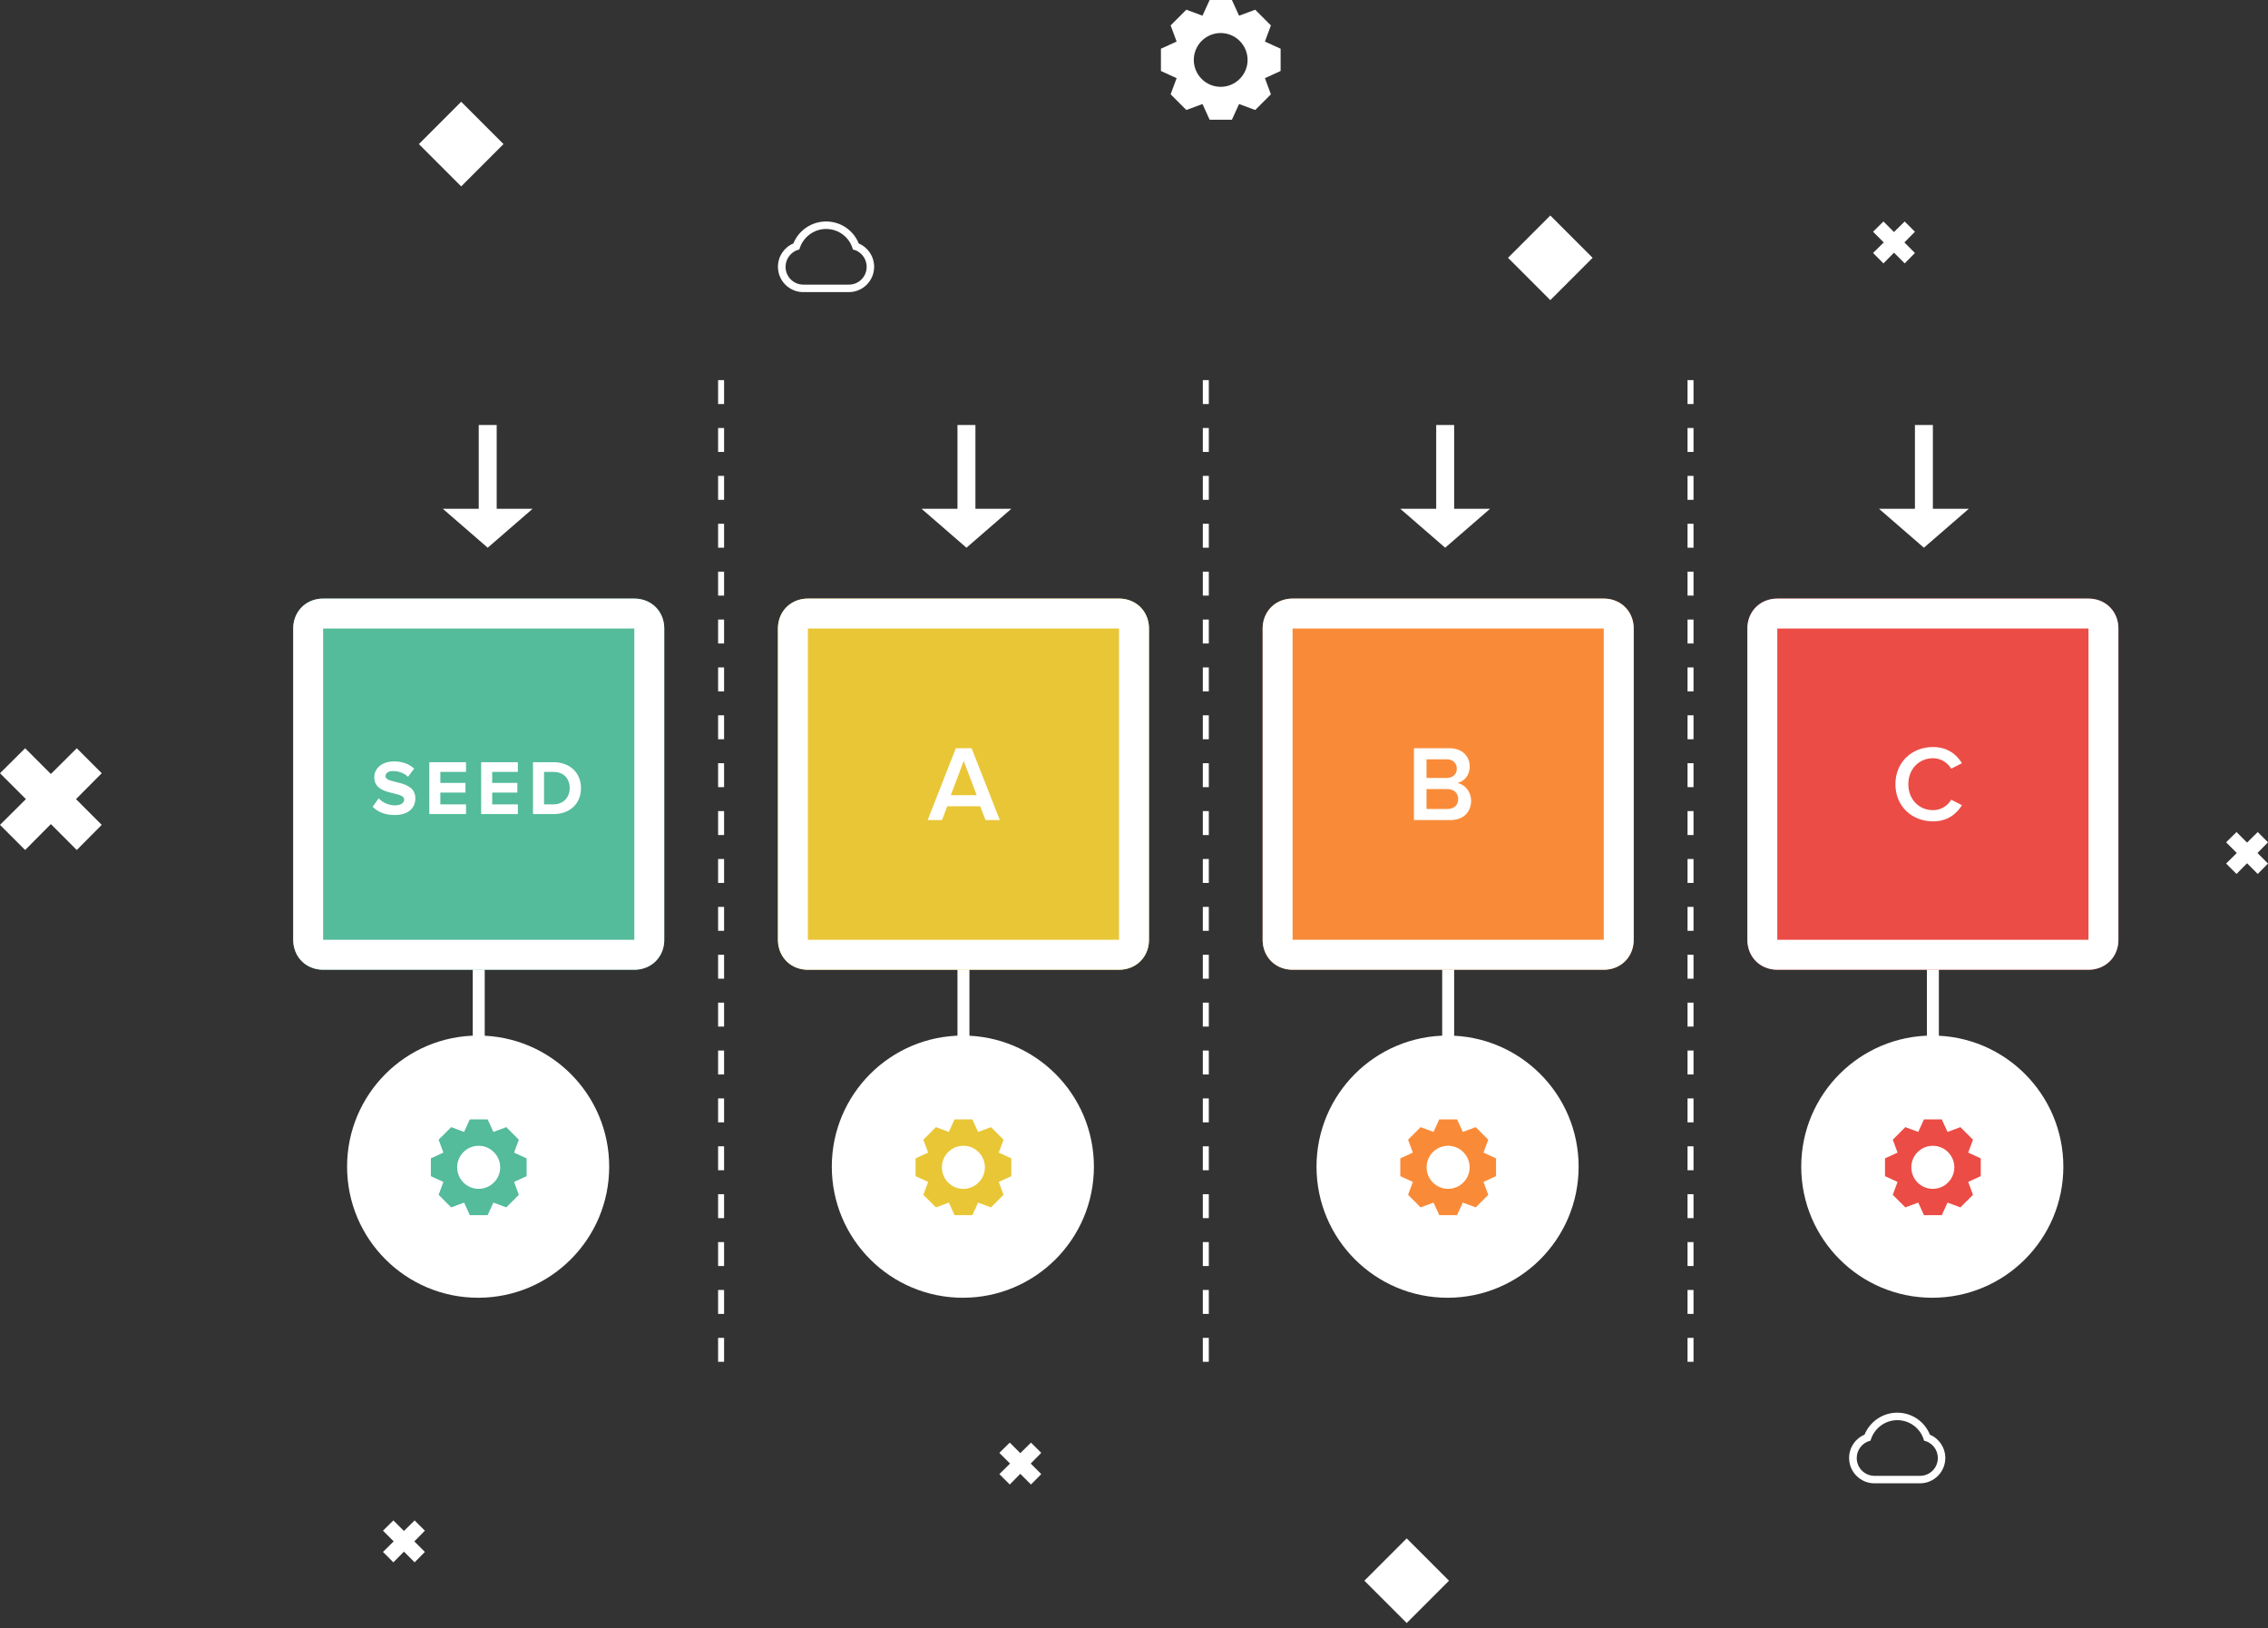 <svg xmlns="http://www.w3.org/2000/svg" xmlns:xlink="http://www.w3.org/1999/xlink" width="379" height="272">
	<rect width="100%" height="100%" fill="#333333" stroke="none"/>
	<defs>
		<clipPath id="clip_0">
			<rect x="-560" y="-4385" width="1024" height="5194" clip-rule="evenodd"/>
		</clipPath>
	</defs>
	<g clip-path="url(#clip_0)">
		<path fill="rgb(255,255,255)" stroke="none" transform="translate(194 0)" d="M17.378 6.941L20 8.14L20 11.86L17.378 13.059L18.377 15.755L15.755 18.377L13.059 17.378L11.86 20L8.14 20L6.941 17.378L4.245 18.377L1.623 15.755L2.622 13.059L0 11.86L0 8.14L2.622 6.941L1.623 4.245L4.245 1.623L6.941 2.622L8.14 0L11.86 0L13.059 2.622L15.755 1.623L18.377 4.245L17.378 6.941ZM5.493 10.012C5.493 12.484 7.491 14.507 9.988 14.507C12.459 14.507 14.482 12.484 14.482 10.012C14.482 7.541 12.459 5.518 9.988 5.518C7.516 5.518 5.493 7.516 5.493 10.012Z" fill-rule="evenodd"/>
	</g>
	<defs>
		<clipPath id="clip_1">
			<rect x="-560" y="-4385" width="1024" height="5194" clip-rule="evenodd"/>
		</clipPath>
	</defs>
	<g clip-path="url(#clip_1)">
		<path fill="rgb(255,255,255)" stroke="none" transform="translate(0 125)" d="M17 4.173L12.827 0L8.5 4.302L4.198 0L0 4.173L4.327 8.5L0 12.802L4.198 17L8.5 12.673L12.827 17L17 12.802L12.698 8.5L17 4.173Z"/>
	</g>
	<defs>
		<clipPath id="clip_2">
			<rect x="-560" y="-4385" width="1024" height="5194" clip-rule="evenodd"/>
		</clipPath>
	</defs>
	<g clip-path="url(#clip_2)">
		<path fill="rgb(255,255,255)" stroke="none" transform="translate(120 63.5)" d="M0 0L1 0L1 4L0 4L0 0ZM0 8L1 8L1 12L0 12L0 8ZM1 16L0 16L0 20L1 20L1 16ZM0 24L1 24L1 28L0 28L0 24ZM1 32L0 32L0 36L1 36L1 32ZM0 40L1 40L1 44L0 44L0 40ZM1 48L0 48L0 52L1 52L1 48ZM0 56L1 56L1 60L0 60L0 56ZM1 64L0 64L0 68L1 68L1 64ZM0 72L1 72L1 76L0 76L0 72ZM1 80L0 80L0 84L1 84L1 80ZM0 88L1 88L1 92L0 92L0 88ZM1 96L0 96L0 100L1 100L1 96ZM0 104L1 104L1 108L0 108L0 104ZM1 112L0 112L0 116L1 116L1 112ZM0 120L1 120L1 124L0 124L0 120ZM1 128L0 128L0 132L1 132L1 128ZM0 136L1 136L1 140L0 140L0 136ZM1 144L0 144L0 148L1 148L1 144ZM0 152L1 152L1 156L0 156L0 152ZM1 160L0 160L0 164L1 164L1 160Z" fill-rule="evenodd"/>
	</g>
	<defs>
		<clipPath id="clip_3">
			<rect x="-560" y="-4385" width="1024" height="5194" clip-rule="evenodd"/>
		</clipPath>
	</defs>
	<g clip-path="url(#clip_3)">
		<path fill="rgb(255,255,255)" stroke="none" transform="translate(201 63.5)" d="M0 0L1 0L1 4L0 4L0 0ZM0 8L1 8L1 12L0 12L0 8ZM1 16L0 16L0 20L1 20L1 16ZM0 24L1 24L1 28L0 28L0 24ZM1 32L0 32L0 36L1 36L1 32ZM0 40L1 40L1 44L0 44L0 40ZM1 48L0 48L0 52L1 52L1 48ZM0 56L1 56L1 60L0 60L0 56ZM1 64L0 64L0 68L1 68L1 64ZM0 72L1 72L1 76L0 76L0 72ZM1 80L0 80L0 84L1 84L1 80ZM0 88L1 88L1 92L0 92L0 88ZM1 96L0 96L0 100L1 100L1 96ZM0 104L1 104L1 108L0 108L0 104ZM1 112L0 112L0 116L1 116L1 112ZM0 120L1 120L1 124L0 124L0 120ZM1 128L0 128L0 132L1 132L1 128ZM0 136L1 136L1 140L0 140L0 136ZM1 144L0 144L0 148L1 148L1 144ZM0 152L1 152L1 156L0 156L0 152ZM1 160L0 160L0 164L1 164L1 160Z" fill-rule="evenodd"/>
	</g>
	<defs>
		<clipPath id="clip_4">
			<rect x="-560" y="-4385" width="1024" height="5194" clip-rule="evenodd"/>
		</clipPath>
	</defs>
	<g clip-path="url(#clip_4)">
		<path fill="rgb(255,255,255)" stroke="none" transform="translate(282 63.5)" d="M0 0L1 0L1 4L0 4L0 0ZM0 8L1 8L1 12L0 12L0 8ZM1 16L0 16L0 20L1 20L1 16ZM0 24L1 24L1 28L0 28L0 24ZM1 32L0 32L0 36L1 36L1 32ZM0 40L1 40L1 44L0 44L0 40ZM1 48L0 48L0 52L1 52L1 48ZM0 56L1 56L1 60L0 60L0 56ZM1 64L0 64L0 68L1 68L1 64ZM0 72L1 72L1 76L0 76L0 72ZM1 80L0 80L0 84L1 84L1 80ZM0 88L1 88L1 92L0 92L0 88ZM1 96L0 96L0 100L1 100L1 96ZM0 104L1 104L1 108L0 108L0 104ZM1 112L0 112L0 116L1 116L1 112ZM0 120L1 120L1 124L0 124L0 120ZM1 128L0 128L0 132L1 132L1 128ZM0 136L1 136L1 140L0 140L0 136ZM1 144L0 144L0 148L1 148L1 144ZM0 152L1 152L1 156L0 156L0 152ZM1 160L0 160L0 164L1 164L1 160Z" fill-rule="evenodd"/>
	</g>
	<defs>
		<clipPath id="clip_5">
			<rect x="-560" y="-4385" width="1024" height="5194" clip-rule="evenodd"/>
		</clipPath>
	</defs>
	<g clip-path="url(#clip_5)">
		<path fill="rgb(255,255,255)" stroke="none" transform="translate(79 160)" d="M0 1C0 0.448 0.448 0 1 0C1.552 0 2 0.448 2 1L2 15C2 15.552 1.552 16 1 16C0.448 16 0 15.552 0 15L0 1Z"/>
	</g>
	<defs>
		<clipPath id="clip_6">
			<rect x="-560" y="-4385" width="1024" height="5194" clip-rule="evenodd"/>
		</clipPath>
	</defs>
	<g clip-path="url(#clip_6)">
		<path fill="rgb(255,255,255)" stroke="none" transform="translate(160 160)" d="M0 1C0 0.448 0.448 0 1 0C1.552 0 2 0.448 2 1L2 15C2 15.552 1.552 16 1 16C0.448 16 0 15.552 0 15L0 1Z"/>
	</g>
	<defs>
		<clipPath id="clip_7">
			<rect x="-560" y="-4385" width="1024" height="5194" clip-rule="evenodd"/>
		</clipPath>
	</defs>
	<g clip-path="url(#clip_7)">
		<path fill="rgb(255,255,255)" stroke="none" transform="translate(241 160)" d="M0 1C0 0.448 0.448 0 1 0C1.552 0 2 0.448 2 1L2 15C2 15.552 1.552 16 1 16C0.448 16 0 15.552 0 15L0 1Z"/>
	</g>
	<defs>
		<clipPath id="clip_8">
			<rect x="-560" y="-4385" width="1024" height="5194" clip-rule="evenodd"/>
		</clipPath>
	</defs>
	<g clip-path="url(#clip_8)">
		<path fill="rgb(255,255,255)" stroke="none" transform="translate(322 160)" d="M0 1C0 0.448 0.448 0 1 0C1.552 0 2 0.448 2 1L2 15C2 15.552 1.552 16 1 16C0.448 16 0 15.552 0 15L0 1Z"/>
	</g>
	<defs>
		<clipPath id="clip_9">
			<rect x="-560" y="-4385" width="1024" height="5194" clip-rule="evenodd"/>
		</clipPath>
	</defs>
	<g clip-path="url(#clip_9)">
		<path fill="rgb(84,187,155)" stroke="none" transform="translate(49 100)" d="M5 0L57 0Q57.128 0 57.255 0.006Q57.383 0.012 57.509 0.023Q57.635 0.035 57.759 0.052Q57.884 0.07 58.007 0.093Q58.13 0.116 58.252 0.145Q58.373 0.174 58.492 0.209Q58.611 0.243 58.727 0.283Q58.844 0.323 58.958 0.369Q59.072 0.415 59.184 0.466Q59.295 0.517 59.403 0.573Q59.511 0.629 59.616 0.691Q59.721 0.753 59.822 0.819Q59.924 0.886 60.022 0.957Q60.119 1.029 60.213 1.105Q60.307 1.181 60.396 1.262Q60.486 1.343 60.571 1.429Q60.657 1.514 60.738 1.604Q60.819 1.693 60.895 1.787Q60.971 1.881 61.043 1.978Q61.114 2.076 61.181 2.178Q61.248 2.279 61.309 2.384Q61.37 2.489 61.427 2.597Q61.483 2.705 61.534 2.816Q61.585 2.928 61.631 3.042Q61.677 3.156 61.717 3.272Q61.757 3.389 61.791 3.508Q61.826 3.627 61.855 3.749Q61.884 3.87 61.907 3.993Q61.93 4.116 61.948 4.241Q61.965 4.365 61.977 4.491Q61.988 4.618 61.994 4.745Q62 4.872 62 5L62 57Q62 57.128 61.994 57.255Q61.988 57.383 61.977 57.509Q61.965 57.635 61.948 57.759Q61.93 57.884 61.907 58.007Q61.884 58.13 61.855 58.252Q61.826 58.373 61.791 58.492Q61.757 58.611 61.717 58.727Q61.677 58.844 61.631 58.958Q61.585 59.072 61.534 59.184Q61.483 59.295 61.427 59.403Q61.37 59.511 61.309 59.616Q61.248 59.721 61.181 59.822Q61.114 59.924 61.043 60.022Q60.971 60.119 60.895 60.213Q60.819 60.307 60.738 60.396Q60.657 60.486 60.571 60.571Q60.486 60.657 60.396 60.738Q60.307 60.819 60.213 60.895Q60.119 60.971 60.022 61.043Q59.924 61.114 59.822 61.181Q59.721 61.248 59.616 61.309Q59.511 61.37 59.403 61.427Q59.295 61.483 59.184 61.534Q59.072 61.585 58.958 61.631Q58.844 61.677 58.727 61.717Q58.611 61.757 58.492 61.791Q58.373 61.826 58.252 61.855Q58.13 61.884 58.007 61.907Q57.884 61.93 57.759 61.948Q57.635 61.965 57.509 61.977Q57.383 61.988 57.255 61.994Q57.128 62 57 62L5 62Q4.872 62 4.745 61.994Q4.618 61.988 4.491 61.977Q4.365 61.965 4.241 61.948Q4.116 61.93 3.993 61.907Q3.87 61.884 3.749 61.855Q3.627 61.826 3.508 61.791Q3.389 61.757 3.272 61.717Q3.156 61.677 3.042 61.631Q2.928 61.585 2.816 61.534Q2.705 61.483 2.597 61.427Q2.489 61.37 2.384 61.309Q2.279 61.248 2.178 61.181Q2.076 61.114 1.978 61.043Q1.881 60.971 1.787 60.895Q1.693 60.819 1.604 60.738Q1.514 60.657 1.429 60.571Q1.343 60.486 1.262 60.396Q1.181 60.307 1.105 60.213Q1.029 60.119 0.957 60.022Q0.886 59.924 0.819 59.822Q0.753 59.721 0.691 59.616Q0.629 59.511 0.573 59.403Q0.517 59.295 0.466 59.184Q0.415 59.072 0.369 58.958Q0.323 58.844 0.283 58.727Q0.243 58.611 0.209 58.492Q0.174 58.373 0.145 58.252Q0.116 58.13 0.093 58.007Q0.07 57.884 0.052 57.759Q0.035 57.635 0.023 57.509Q0.012 57.383 0.006 57.255Q0 57.128 0 57L0 5Q0 4.872 0.006 4.745Q0.012 4.618 0.023 4.491Q0.035 4.365 0.052 4.241Q0.07 4.116 0.093 3.993Q0.116 3.87 0.145 3.749Q0.174 3.627 0.209 3.508Q0.243 3.389 0.283 3.272Q0.323 3.156 0.369 3.042Q0.415 2.928 0.466 2.816Q0.517 2.705 0.573 2.597Q0.629 2.489 0.691 2.384Q0.753 2.279 0.819 2.178Q0.886 2.076 0.957 1.978Q1.029 1.881 1.105 1.787Q1.181 1.693 1.262 1.604Q1.343 1.514 1.429 1.429Q1.514 1.343 1.604 1.262Q1.693 1.181 1.787 1.105Q1.881 1.029 1.978 0.957Q2.076 0.886 2.178 0.819Q2.279 0.753 2.384 0.691Q2.489 0.629 2.597 0.573Q2.705 0.517 2.816 0.466Q2.928 0.415 3.042 0.369Q3.156 0.323 3.272 0.283Q3.389 0.243 3.508 0.209Q3.627 0.174 3.749 0.145Q3.87 0.116 3.993 0.093Q4.116 0.07 4.241 0.052Q4.365 0.035 4.491 0.023Q4.618 0.012 4.745 0.006Q4.872 0 5 0Z"/>
	</g>
	<defs>
		<clipPath id="clip_10">
			<path d="M106 100L54 100Q53.872 100 53.745 100.006Q53.617 100.012 53.491 100.023Q53.365 100.035 53.241 100.052Q53.116 100.07 52.993 100.093Q52.87 100.116 52.748 100.145Q52.627 100.174 52.508 100.209Q52.389 100.243 52.273 100.283Q52.156 100.323 52.042 100.369Q51.928 100.415 51.816 100.466Q51.705 100.517 51.597 100.573Q51.489 100.629 51.384 100.691Q51.279 100.753 51.178 100.819Q51.076 100.886 50.978 100.957Q50.881 101.029 50.787 101.105Q50.693 101.181 50.604 101.262Q50.514 101.343 50.429 101.429Q50.343 101.514 50.262 101.604Q50.181 101.693 50.105 101.787Q50.029 101.881 49.957 101.979Q49.886 102.076 49.819 102.178Q49.752 102.279 49.691 102.384Q49.63 102.489 49.573 102.597Q49.517 102.705 49.466 102.816Q49.415 102.928 49.369 103.042Q49.323 103.156 49.283 103.272Q49.243 103.389 49.209 103.508Q49.174 103.627 49.145 103.749Q49.116 103.87 49.093 103.993Q49.07 104.116 49.052 104.241Q49.035 104.365 49.023 104.491Q49.012 104.618 49.006 104.745Q49 104.872 49 105L49 157Q49 157.128 49.006 157.255Q49.012 157.383 49.023 157.509Q49.035 157.635 49.052 157.759Q49.07 157.884 49.093 158.007Q49.116 158.13 49.145 158.252Q49.174 158.373 49.209 158.492Q49.243 158.611 49.283 158.728Q49.323 158.844 49.369 158.958Q49.415 159.072 49.466 159.184Q49.517 159.295 49.573 159.403Q49.63 159.511 49.691 159.616Q49.752 159.721 49.819 159.822Q49.886 159.924 49.957 160.022Q50.029 160.119 50.105 160.213Q50.181 160.307 50.262 160.396Q50.343 160.486 50.429 160.571Q50.514 160.657 50.604 160.738Q50.693 160.819 50.787 160.895Q50.881 160.971 50.978 161.043Q51.076 161.114 51.178 161.181Q51.279 161.247 51.384 161.309Q51.489 161.371 51.597 161.427Q51.705 161.483 51.816 161.534Q51.928 161.585 52.042 161.631Q52.156 161.677 52.273 161.717Q52.389 161.757 52.508 161.791Q52.627 161.826 52.748 161.855Q52.87 161.884 52.993 161.907Q53.116 161.93 53.241 161.948Q53.365 161.965 53.491 161.977Q53.617 161.988 53.745 161.994Q53.872 162 54 162L106 162Q106.128 162 106.255 161.994Q106.382 161.988 106.509 161.977Q106.635 161.965 106.759 161.948Q106.884 161.93 107.007 161.907Q107.13 161.884 107.251 161.855Q107.373 161.826 107.492 161.791Q107.611 161.757 107.728 161.717Q107.844 161.677 107.958 161.631Q108.072 161.585 108.184 161.534Q108.295 161.483 108.403 161.427Q108.511 161.371 108.616 161.309Q108.721 161.247 108.822 161.181Q108.924 161.114 109.022 161.043Q109.119 160.971 109.213 160.895Q109.307 160.819 109.396 160.738Q109.486 160.657 109.571 160.571Q109.657 160.486 109.738 160.396Q109.819 160.307 109.895 160.213Q109.971 160.119 110.043 160.022Q110.114 159.924 110.181 159.822Q110.247 159.721 110.309 159.616Q110.371 159.511 110.427 159.403Q110.483 159.295 110.534 159.184Q110.585 159.072 110.631 158.958Q110.677 158.844 110.717 158.728Q110.757 158.611 110.791 158.492Q110.826 158.373 110.855 158.252Q110.884 158.13 110.907 158.007Q110.93 157.884 110.948 157.759Q110.965 157.635 110.977 157.509Q110.988 157.383 110.994 157.255Q111 157.128 111 157L111 105Q111 104.872 110.994 104.745Q110.988 104.618 110.977 104.491Q110.965 104.365 110.948 104.241Q110.93 104.116 110.907 103.993Q110.884 103.87 110.855 103.749Q110.826 103.627 110.791 103.508Q110.757 103.389 110.717 103.272Q110.677 103.156 110.631 103.042Q110.585 102.928 110.534 102.816Q110.483 102.705 110.427 102.597Q110.371 102.489 110.309 102.384Q110.247 102.279 110.181 102.178Q110.114 102.076 110.043 101.979Q109.971 101.881 109.895 101.787Q109.819 101.693 109.738 101.604Q109.657 101.514 109.571 101.429Q109.486 101.343 109.396 101.262Q109.307 101.181 109.213 101.105Q109.119 101.029 109.022 100.957Q108.924 100.886 108.822 100.819Q108.721 100.753 108.616 100.691Q108.511 100.629 108.403 100.573Q108.295 100.517 108.184 100.466Q108.072 100.415 107.958 100.369Q107.844 100.323 107.728 100.283Q107.611 100.243 107.492 100.209Q107.373 100.174 107.251 100.145Q107.13 100.116 107.007 100.093Q106.884 100.07 106.759 100.052Q106.635 100.035 106.509 100.023Q106.382 100.012 106.255 100.006Q106.128 100 106 100Z" clip-rule="evenodd"/>
		</clipPath>
	</defs>
	<g clip-path="url(#clip_10)">
		<path fill="none" stroke="rgb(255,255,255)" stroke-width="10" stroke-miterlimit="4" transform="translate(49 100)" d="M5 0L57 0Q57.128 0 57.255 0.006Q57.383 0.012 57.509 0.023Q57.635 0.035 57.759 0.052Q57.884 0.07 58.007 0.093Q58.13 0.116 58.252 0.145Q58.373 0.174 58.492 0.209Q58.611 0.243 58.727 0.283Q58.844 0.323 58.958 0.369Q59.072 0.415 59.184 0.466Q59.295 0.517 59.403 0.573Q59.511 0.629 59.616 0.691Q59.721 0.753 59.822 0.819Q59.924 0.886 60.022 0.957Q60.119 1.029 60.213 1.105Q60.307 1.181 60.396 1.262Q60.486 1.343 60.571 1.429Q60.657 1.514 60.738 1.604Q60.819 1.693 60.895 1.787Q60.971 1.881 61.043 1.978Q61.114 2.076 61.181 2.178Q61.248 2.279 61.309 2.384Q61.37 2.489 61.427 2.597Q61.483 2.705 61.534 2.816Q61.585 2.928 61.631 3.042Q61.677 3.156 61.717 3.272Q61.757 3.389 61.791 3.508Q61.826 3.627 61.855 3.749Q61.884 3.87 61.907 3.993Q61.93 4.116 61.948 4.241Q61.965 4.365 61.977 4.491Q61.988 4.618 61.994 4.745Q62 4.872 62 5L62 57Q62 57.128 61.994 57.255Q61.988 57.383 61.977 57.509Q61.965 57.635 61.948 57.759Q61.93 57.884 61.907 58.007Q61.884 58.13 61.855 58.252Q61.826 58.373 61.791 58.492Q61.757 58.611 61.717 58.727Q61.677 58.844 61.631 58.958Q61.585 59.072 61.534 59.184Q61.483 59.295 61.427 59.403Q61.37 59.511 61.309 59.616Q61.248 59.721 61.181 59.822Q61.114 59.924 61.043 60.022Q60.971 60.119 60.895 60.213Q60.819 60.307 60.738 60.396Q60.657 60.486 60.571 60.571Q60.486 60.657 60.396 60.738Q60.307 60.819 60.213 60.895Q60.119 60.971 60.022 61.043Q59.924 61.114 59.822 61.181Q59.721 61.248 59.616 61.309Q59.511 61.37 59.403 61.427Q59.295 61.483 59.184 61.534Q59.072 61.585 58.958 61.631Q58.844 61.677 58.727 61.717Q58.611 61.757 58.492 61.791Q58.373 61.826 58.252 61.855Q58.13 61.884 58.007 61.907Q57.884 61.93 57.759 61.948Q57.635 61.965 57.509 61.977Q57.383 61.988 57.255 61.994Q57.128 62 57 62L5 62Q4.872 62 4.745 61.994Q4.618 61.988 4.491 61.977Q4.365 61.965 4.241 61.948Q4.116 61.93 3.993 61.907Q3.87 61.884 3.749 61.855Q3.627 61.826 3.508 61.791Q3.389 61.757 3.272 61.717Q3.156 61.677 3.042 61.631Q2.928 61.585 2.816 61.534Q2.705 61.483 2.597 61.427Q2.489 61.37 2.384 61.309Q2.279 61.248 2.178 61.181Q2.076 61.114 1.978 61.043Q1.881 60.971 1.787 60.895Q1.693 60.819 1.604 60.738Q1.514 60.657 1.429 60.571Q1.343 60.486 1.262 60.396Q1.181 60.307 1.105 60.213Q1.029 60.119 0.957 60.022Q0.886 59.924 0.819 59.822Q0.753 59.721 0.691 59.616Q0.629 59.511 0.573 59.403Q0.517 59.295 0.466 59.184Q0.415 59.072 0.369 58.958Q0.323 58.844 0.283 58.727Q0.243 58.611 0.209 58.492Q0.174 58.373 0.145 58.252Q0.116 58.13 0.093 58.007Q0.07 57.884 0.052 57.759Q0.035 57.635 0.023 57.509Q0.012 57.383 0.006 57.255Q0 57.128 0 57L0 5Q0 4.872 0.006 4.745Q0.012 4.618 0.023 4.491Q0.035 4.365 0.052 4.241Q0.07 4.116 0.093 3.993Q0.116 3.87 0.145 3.749Q0.174 3.627 0.209 3.508Q0.243 3.389 0.283 3.272Q0.323 3.156 0.369 3.042Q0.415 2.928 0.466 2.816Q0.517 2.705 0.573 2.597Q0.629 2.489 0.691 2.384Q0.753 2.279 0.819 2.178Q0.886 2.076 0.957 1.978Q1.029 1.881 1.105 1.787Q1.181 1.693 1.262 1.604Q1.343 1.514 1.429 1.429Q1.514 1.343 1.604 1.262Q1.693 1.181 1.787 1.105Q1.881 1.029 1.978 0.957Q2.076 0.886 2.178 0.819Q2.279 0.753 2.384 0.691Q2.489 0.629 2.597 0.573Q2.705 0.517 2.816 0.466Q2.928 0.415 3.042 0.369Q3.156 0.323 3.272 0.283Q3.389 0.243 3.508 0.209Q3.627 0.174 3.749 0.145Q3.87 0.116 3.993 0.093Q4.116 0.07 4.241 0.052Q4.365 0.035 4.491 0.023Q4.618 0.012 4.745 0.006Q4.872 0 5 0Z"/>
	</g>
	<defs>
		<clipPath id="clip_11">
			<rect x="-560" y="-4385" width="1024" height="5194" clip-rule="evenodd"/>
		</clipPath>
	</defs>
	<g clip-path="url(#clip_11)">
		<path fill="rgb(255,255,255)" stroke="none" transform="translate(62.273 127.199)" d="M3.666 8.957C2.002 8.957 0.806 8.398 0 7.579L1.001 6.175C1.612 6.812 2.561 7.345 3.757 7.345C4.771 7.345 5.265 6.877 5.265 6.383C5.265 4.849 0.273 5.902 0.273 2.639C0.273 1.196 1.521 0 3.562 0C4.94 0 6.084 0.416 6.942 1.209L5.915 2.561C5.213 1.911 4.277 1.612 3.393 1.612C2.6 1.612 2.158 1.963 2.158 2.483C2.158 3.861 7.137 2.938 7.137 6.175C7.137 7.761 6.006 8.957 3.666 8.957ZM15.604 8.801L9.468 8.801L9.468 0.13L15.604 0.13L15.604 1.755L11.314 1.755L11.314 3.588L15.513 3.588L15.513 5.213L11.314 5.213L11.314 7.176L15.604 7.176L15.604 8.801ZM18.131 8.801L24.267 8.801L24.267 7.176L19.977 7.176L19.977 5.213L24.176 5.213L24.176 3.588L19.977 3.588L19.977 1.755L24.267 1.755L24.267 0.13L18.131 0.13L18.131 8.801ZM30.212 8.801L26.793 8.801L26.793 0.13L30.212 0.13C32.929 0.13 34.814 1.859 34.814 4.472C34.814 7.085 32.929 8.801 30.212 8.801ZM32.929 4.472C32.929 5.941 31.928 7.176 30.212 7.176L28.639 7.176L28.639 1.755L30.212 1.755C31.993 1.755 32.929 2.938 32.929 4.472Z" fill-rule="evenodd"/>
	</g>
	<defs>
		<clipPath id="clip_12">
			<rect x="-560" y="-4385" width="1024" height="5194" clip-rule="evenodd"/>
		</clipPath>
	</defs>
	<g clip-path="url(#clip_12)">
		<path fill="rgb(233,198,54)" stroke="none" transform="translate(130 100)" d="M5 0L57 0Q57.128 0 57.255 0.006Q57.383 0.012 57.509 0.023Q57.635 0.035 57.759 0.052Q57.884 0.07 58.007 0.093Q58.13 0.116 58.252 0.145Q58.373 0.174 58.492 0.209Q58.611 0.243 58.727 0.283Q58.844 0.323 58.958 0.369Q59.072 0.415 59.184 0.466Q59.295 0.517 59.403 0.573Q59.511 0.629 59.616 0.691Q59.721 0.753 59.822 0.819Q59.924 0.886 60.022 0.957Q60.119 1.029 60.213 1.105Q60.307 1.181 60.396 1.262Q60.486 1.343 60.571 1.429Q60.657 1.514 60.738 1.604Q60.819 1.693 60.895 1.787Q60.971 1.881 61.043 1.978Q61.114 2.076 61.181 2.178Q61.248 2.279 61.309 2.384Q61.37 2.489 61.427 2.597Q61.483 2.705 61.534 2.816Q61.585 2.928 61.631 3.042Q61.677 3.156 61.717 3.272Q61.757 3.389 61.791 3.508Q61.826 3.627 61.855 3.749Q61.884 3.87 61.907 3.993Q61.93 4.116 61.948 4.241Q61.965 4.365 61.977 4.491Q61.988 4.618 61.994 4.745Q62 4.872 62 5L62 57Q62 57.128 61.994 57.255Q61.988 57.383 61.977 57.509Q61.965 57.635 61.948 57.759Q61.93 57.884 61.907 58.007Q61.884 58.13 61.855 58.252Q61.826 58.373 61.791 58.492Q61.757 58.611 61.717 58.727Q61.677 58.844 61.631 58.958Q61.585 59.072 61.534 59.184Q61.483 59.295 61.427 59.403Q61.37 59.511 61.309 59.616Q61.248 59.721 61.181 59.822Q61.114 59.924 61.043 60.022Q60.971 60.119 60.895 60.213Q60.819 60.307 60.738 60.396Q60.657 60.486 60.571 60.571Q60.486 60.657 60.396 60.738Q60.307 60.819 60.213 60.895Q60.119 60.971 60.022 61.043Q59.924 61.114 59.822 61.181Q59.721 61.248 59.616 61.309Q59.511 61.37 59.403 61.427Q59.295 61.483 59.184 61.534Q59.072 61.585 58.958 61.631Q58.844 61.677 58.727 61.717Q58.611 61.757 58.492 61.791Q58.373 61.826 58.252 61.855Q58.13 61.884 58.007 61.907Q57.884 61.93 57.759 61.948Q57.635 61.965 57.509 61.977Q57.383 61.988 57.255 61.994Q57.128 62 57 62L5 62Q4.872 62 4.745 61.994Q4.618 61.988 4.491 61.977Q4.365 61.965 4.241 61.948Q4.116 61.93 3.993 61.907Q3.87 61.884 3.749 61.855Q3.627 61.826 3.508 61.791Q3.389 61.757 3.272 61.717Q3.156 61.677 3.042 61.631Q2.928 61.585 2.816 61.534Q2.705 61.483 2.597 61.427Q2.489 61.37 2.384 61.309Q2.279 61.248 2.178 61.181Q2.076 61.114 1.978 61.043Q1.881 60.971 1.787 60.895Q1.693 60.819 1.604 60.738Q1.514 60.657 1.429 60.571Q1.343 60.486 1.262 60.396Q1.181 60.307 1.105 60.213Q1.029 60.119 0.957 60.022Q0.886 59.924 0.819 59.822Q0.753 59.721 0.691 59.616Q0.629 59.511 0.573 59.403Q0.517 59.295 0.466 59.184Q0.415 59.072 0.369 58.958Q0.323 58.844 0.283 58.727Q0.243 58.611 0.209 58.492Q0.174 58.373 0.145 58.252Q0.116 58.13 0.093 58.007Q0.07 57.884 0.052 57.759Q0.035 57.635 0.023 57.509Q0.012 57.383 0.006 57.255Q0 57.128 0 57L0 5Q0 4.872 0.006 4.745Q0.012 4.618 0.023 4.491Q0.035 4.365 0.052 4.241Q0.07 4.116 0.093 3.993Q0.116 3.87 0.145 3.749Q0.174 3.627 0.209 3.508Q0.243 3.389 0.283 3.272Q0.323 3.156 0.369 3.042Q0.415 2.928 0.466 2.816Q0.517 2.705 0.573 2.597Q0.629 2.489 0.691 2.384Q0.753 2.279 0.819 2.178Q0.886 2.076 0.957 1.978Q1.029 1.881 1.105 1.787Q1.181 1.693 1.262 1.604Q1.343 1.514 1.429 1.429Q1.514 1.343 1.604 1.262Q1.693 1.181 1.787 1.105Q1.881 1.029 1.978 0.957Q2.076 0.886 2.178 0.819Q2.279 0.753 2.384 0.691Q2.489 0.629 2.597 0.573Q2.705 0.517 2.816 0.466Q2.928 0.415 3.042 0.369Q3.156 0.323 3.272 0.283Q3.389 0.243 3.508 0.209Q3.627 0.174 3.749 0.145Q3.87 0.116 3.993 0.093Q4.116 0.07 4.241 0.052Q4.365 0.035 4.491 0.023Q4.618 0.012 4.745 0.006Q4.872 0 5 0Z"/>
	</g>
	<defs>
		<clipPath id="clip_13">
			<path d="M187 100L135 100Q134.872 100 134.745 100.006Q134.618 100.012 134.491 100.023Q134.365 100.035 134.241 100.052Q134.116 100.07 133.993 100.093Q133.87 100.116 133.749 100.145Q133.627 100.174 133.508 100.209Q133.389 100.243 133.272 100.283Q133.156 100.323 133.042 100.369Q132.928 100.415 132.816 100.466Q132.705 100.517 132.597 100.573Q132.489 100.629 132.384 100.691Q132.279 100.753 132.178 100.819Q132.076 100.886 131.978 100.957Q131.881 101.029 131.787 101.105Q131.693 101.181 131.604 101.262Q131.514 101.343 131.429 101.429Q131.343 101.514 131.262 101.604Q131.181 101.693 131.105 101.787Q131.029 101.881 130.957 101.979Q130.886 102.076 130.819 102.178Q130.753 102.279 130.691 102.384Q130.629 102.489 130.573 102.597Q130.517 102.705 130.466 102.816Q130.415 102.928 130.369 103.042Q130.323 103.156 130.283 103.272Q130.243 103.389 130.209 103.508Q130.174 103.627 130.145 103.749Q130.116 103.87 130.093 103.993Q130.07 104.116 130.052 104.241Q130.035 104.365 130.023 104.491Q130.012 104.618 130.006 104.745Q130 104.872 130 105L130 157Q130 157.128 130.006 157.255Q130.012 157.383 130.023 157.509Q130.035 157.635 130.052 157.759Q130.07 157.884 130.093 158.007Q130.116 158.13 130.145 158.252Q130.174 158.373 130.209 158.492Q130.243 158.611 130.283 158.728Q130.323 158.844 130.369 158.958Q130.415 159.072 130.466 159.184Q130.517 159.295 130.573 159.403Q130.629 159.511 130.691 159.616Q130.753 159.721 130.819 159.822Q130.886 159.924 130.957 160.022Q131.029 160.119 131.105 160.213Q131.181 160.307 131.262 160.396Q131.343 160.486 131.429 160.571Q131.514 160.657 131.604 160.738Q131.693 160.819 131.787 160.895Q131.881 160.971 131.978 161.043Q132.076 161.114 132.178 161.181Q132.279 161.247 132.384 161.309Q132.489 161.371 132.597 161.427Q132.705 161.483 132.816 161.534Q132.928 161.585 133.042 161.631Q133.156 161.677 133.272 161.717Q133.389 161.757 133.508 161.791Q133.627 161.826 133.749 161.855Q133.87 161.884 133.993 161.907Q134.116 161.93 134.241 161.948Q134.365 161.965 134.491 161.977Q134.618 161.988 134.745 161.994Q134.872 162 135 162L187 162Q187.128 162 187.255 161.994Q187.383 161.988 187.509 161.977Q187.635 161.965 187.759 161.948Q187.884 161.93 188.007 161.907Q188.13 161.884 188.251 161.855Q188.373 161.826 188.492 161.791Q188.611 161.757 188.728 161.717Q188.844 161.677 188.958 161.631Q189.072 161.585 189.184 161.534Q189.295 161.483 189.403 161.427Q189.511 161.371 189.616 161.309Q189.721 161.247 189.822 161.181Q189.924 161.114 190.022 161.043Q190.119 160.971 190.213 160.895Q190.307 160.819 190.396 160.738Q190.486 160.657 190.571 160.571Q190.657 160.486 190.738 160.396Q190.819 160.307 190.895 160.213Q190.971 160.119 191.043 160.022Q191.114 159.924 191.181 159.822Q191.247 159.721 191.309 159.616Q191.371 159.511 191.427 159.403Q191.483 159.295 191.534 159.184Q191.585 159.072 191.631 158.958Q191.677 158.844 191.717 158.728Q191.757 158.611 191.791 158.492Q191.826 158.373 191.855 158.252Q191.884 158.13 191.907 158.007Q191.93 157.884 191.948 157.759Q191.965 157.635 191.977 157.509Q191.988 157.383 191.994 157.255Q192 157.128 192 157L192 105Q192 104.872 191.994 104.745Q191.988 104.618 191.977 104.491Q191.965 104.365 191.948 104.241Q191.93 104.116 191.907 103.993Q191.884 103.87 191.855 103.749Q191.826 103.627 191.791 103.508Q191.757 103.389 191.717 103.272Q191.677 103.156 191.631 103.042Q191.585 102.928 191.534 102.816Q191.483 102.705 191.427 102.597Q191.371 102.489 191.309 102.384Q191.247 102.279 191.181 102.178Q191.114 102.076 191.043 101.979Q190.971 101.881 190.895 101.787Q190.819 101.693 190.738 101.604Q190.657 101.514 190.571 101.429Q190.486 101.343 190.396 101.262Q190.307 101.181 190.213 101.105Q190.119 101.029 190.022 100.957Q189.924 100.886 189.822 100.819Q189.721 100.753 189.616 100.691Q189.511 100.629 189.403 100.573Q189.295 100.517 189.184 100.466Q189.072 100.415 188.958 100.369Q188.844 100.323 188.728 100.283Q188.611 100.243 188.492 100.209Q188.373 100.174 188.251 100.145Q188.13 100.116 188.007 100.093Q187.884 100.07 187.759 100.052Q187.635 100.035 187.509 100.023Q187.383 100.012 187.255 100.006Q187.128 100 187 100Z" clip-rule="evenodd"/>
		</clipPath>
	</defs>
	<g clip-path="url(#clip_13)">
		<path fill="none" stroke="rgb(255,255,255)" stroke-width="10" stroke-miterlimit="4" transform="translate(130 100)" d="M5 0L57 0Q57.128 0 57.255 0.006Q57.383 0.012 57.509 0.023Q57.635 0.035 57.759 0.052Q57.884 0.07 58.007 0.093Q58.13 0.116 58.252 0.145Q58.373 0.174 58.492 0.209Q58.611 0.243 58.727 0.283Q58.844 0.323 58.958 0.369Q59.072 0.415 59.184 0.466Q59.295 0.517 59.403 0.573Q59.511 0.629 59.616 0.691Q59.721 0.753 59.822 0.819Q59.924 0.886 60.022 0.957Q60.119 1.029 60.213 1.105Q60.307 1.181 60.396 1.262Q60.486 1.343 60.571 1.429Q60.657 1.514 60.738 1.604Q60.819 1.693 60.895 1.787Q60.971 1.881 61.043 1.978Q61.114 2.076 61.181 2.178Q61.248 2.279 61.309 2.384Q61.37 2.489 61.427 2.597Q61.483 2.705 61.534 2.816Q61.585 2.928 61.631 3.042Q61.677 3.156 61.717 3.272Q61.757 3.389 61.791 3.508Q61.826 3.627 61.855 3.749Q61.884 3.87 61.907 3.993Q61.93 4.116 61.948 4.241Q61.965 4.365 61.977 4.491Q61.988 4.618 61.994 4.745Q62 4.872 62 5L62 57Q62 57.128 61.994 57.255Q61.988 57.383 61.977 57.509Q61.965 57.635 61.948 57.759Q61.93 57.884 61.907 58.007Q61.884 58.13 61.855 58.252Q61.826 58.373 61.791 58.492Q61.757 58.611 61.717 58.727Q61.677 58.844 61.631 58.958Q61.585 59.072 61.534 59.184Q61.483 59.295 61.427 59.403Q61.37 59.511 61.309 59.616Q61.248 59.721 61.181 59.822Q61.114 59.924 61.043 60.022Q60.971 60.119 60.895 60.213Q60.819 60.307 60.738 60.396Q60.657 60.486 60.571 60.571Q60.486 60.657 60.396 60.738Q60.307 60.819 60.213 60.895Q60.119 60.971 60.022 61.043Q59.924 61.114 59.822 61.181Q59.721 61.248 59.616 61.309Q59.511 61.37 59.403 61.427Q59.295 61.483 59.184 61.534Q59.072 61.585 58.958 61.631Q58.844 61.677 58.727 61.717Q58.611 61.757 58.492 61.791Q58.373 61.826 58.252 61.855Q58.13 61.884 58.007 61.907Q57.884 61.93 57.759 61.948Q57.635 61.965 57.509 61.977Q57.383 61.988 57.255 61.994Q57.128 62 57 62L5 62Q4.872 62 4.745 61.994Q4.618 61.988 4.491 61.977Q4.365 61.965 4.241 61.948Q4.116 61.93 3.993 61.907Q3.87 61.884 3.749 61.855Q3.627 61.826 3.508 61.791Q3.389 61.757 3.272 61.717Q3.156 61.677 3.042 61.631Q2.928 61.585 2.816 61.534Q2.705 61.483 2.597 61.427Q2.489 61.37 2.384 61.309Q2.279 61.248 2.178 61.181Q2.076 61.114 1.978 61.043Q1.881 60.971 1.787 60.895Q1.693 60.819 1.604 60.738Q1.514 60.657 1.429 60.571Q1.343 60.486 1.262 60.396Q1.181 60.307 1.105 60.213Q1.029 60.119 0.957 60.022Q0.886 59.924 0.819 59.822Q0.753 59.721 0.691 59.616Q0.629 59.511 0.573 59.403Q0.517 59.295 0.466 59.184Q0.415 59.072 0.369 58.958Q0.323 58.844 0.283 58.727Q0.243 58.611 0.209 58.492Q0.174 58.373 0.145 58.252Q0.116 58.13 0.093 58.007Q0.07 57.884 0.052 57.759Q0.035 57.635 0.023 57.509Q0.012 57.383 0.006 57.255Q0 57.128 0 57L0 5Q0 4.872 0.006 4.745Q0.012 4.618 0.023 4.491Q0.035 4.365 0.052 4.241Q0.07 4.116 0.093 3.993Q0.116 3.87 0.145 3.749Q0.174 3.627 0.209 3.508Q0.243 3.389 0.283 3.272Q0.323 3.156 0.369 3.042Q0.415 2.928 0.466 2.816Q0.517 2.705 0.573 2.597Q0.629 2.489 0.691 2.384Q0.753 2.279 0.819 2.178Q0.886 2.076 0.957 1.978Q1.029 1.881 1.105 1.787Q1.181 1.693 1.262 1.604Q1.343 1.514 1.429 1.429Q1.514 1.343 1.604 1.262Q1.693 1.181 1.787 1.105Q1.881 1.029 1.978 0.957Q2.076 0.886 2.178 0.819Q2.279 0.753 2.384 0.691Q2.489 0.629 2.597 0.573Q2.705 0.517 2.816 0.466Q2.928 0.415 3.042 0.369Q3.156 0.323 3.272 0.283Q3.389 0.243 3.508 0.209Q3.627 0.174 3.749 0.145Q3.87 0.116 3.993 0.093Q4.116 0.07 4.241 0.052Q4.365 0.035 4.491 0.023Q4.618 0.012 4.745 0.006Q4.872 0 5 0Z"/>
	</g>
	<defs>
		<clipPath id="clip_14">
			<rect x="-560" y="-4385" width="1024" height="5194" clip-rule="evenodd"/>
		</clipPath>
	</defs>
	<g clip-path="url(#clip_14)">
		<path fill="rgb(255,255,255)" stroke="none" transform="translate(155.018 124.994)" d="M9.666 12.006L12.06 12.006L7.344 0L4.716 0L0 12.006L2.394 12.006L3.276 9.702L8.784 9.702L9.666 12.006ZM6.03 2.124L8.19 7.848L3.87 7.848L6.03 2.124Z" fill-rule="evenodd"/>
	</g>
	<defs>
		<clipPath id="clip_15">
			<rect x="-560" y="-4385" width="1024" height="5194" clip-rule="evenodd"/>
		</clipPath>
	</defs>
	<g clip-path="url(#clip_15)">
		<path fill="rgb(249,139,56)" stroke="none" transform="translate(211 100)" d="M5 0L57 0Q57.128 0 57.255 0.006Q57.383 0.012 57.509 0.023Q57.635 0.035 57.759 0.052Q57.884 0.07 58.007 0.093Q58.13 0.116 58.252 0.145Q58.373 0.174 58.492 0.209Q58.611 0.243 58.727 0.283Q58.844 0.323 58.958 0.369Q59.072 0.415 59.184 0.466Q59.295 0.517 59.403 0.573Q59.511 0.629 59.616 0.691Q59.721 0.753 59.822 0.819Q59.924 0.886 60.022 0.957Q60.119 1.029 60.213 1.105Q60.307 1.181 60.396 1.262Q60.486 1.343 60.571 1.429Q60.657 1.514 60.738 1.604Q60.819 1.693 60.895 1.787Q60.971 1.881 61.043 1.978Q61.114 2.076 61.181 2.178Q61.248 2.279 61.309 2.384Q61.37 2.489 61.427 2.597Q61.483 2.705 61.534 2.816Q61.585 2.928 61.631 3.042Q61.677 3.156 61.717 3.272Q61.757 3.389 61.791 3.508Q61.826 3.627 61.855 3.749Q61.884 3.87 61.907 3.993Q61.93 4.116 61.948 4.241Q61.965 4.365 61.977 4.491Q61.988 4.618 61.994 4.745Q62 4.872 62 5L62 57Q62 57.128 61.994 57.255Q61.988 57.383 61.977 57.509Q61.965 57.635 61.948 57.759Q61.93 57.884 61.907 58.007Q61.884 58.13 61.855 58.252Q61.826 58.373 61.791 58.492Q61.757 58.611 61.717 58.727Q61.677 58.844 61.631 58.958Q61.585 59.072 61.534 59.184Q61.483 59.295 61.427 59.403Q61.37 59.511 61.309 59.616Q61.248 59.721 61.181 59.822Q61.114 59.924 61.043 60.022Q60.971 60.119 60.895 60.213Q60.819 60.307 60.738 60.396Q60.657 60.486 60.571 60.571Q60.486 60.657 60.396 60.738Q60.307 60.819 60.213 60.895Q60.119 60.971 60.022 61.043Q59.924 61.114 59.822 61.181Q59.721 61.248 59.616 61.309Q59.511 61.37 59.403 61.427Q59.295 61.483 59.184 61.534Q59.072 61.585 58.958 61.631Q58.844 61.677 58.727 61.717Q58.611 61.757 58.492 61.791Q58.373 61.826 58.252 61.855Q58.13 61.884 58.007 61.907Q57.884 61.93 57.759 61.948Q57.635 61.965 57.509 61.977Q57.383 61.988 57.255 61.994Q57.128 62 57 62L5 62Q4.872 62 4.745 61.994Q4.618 61.988 4.491 61.977Q4.365 61.965 4.241 61.948Q4.116 61.93 3.993 61.907Q3.87 61.884 3.749 61.855Q3.627 61.826 3.508 61.791Q3.389 61.757 3.272 61.717Q3.156 61.677 3.042 61.631Q2.928 61.585 2.816 61.534Q2.705 61.483 2.597 61.427Q2.489 61.37 2.384 61.309Q2.279 61.248 2.178 61.181Q2.076 61.114 1.978 61.043Q1.881 60.971 1.787 60.895Q1.693 60.819 1.604 60.738Q1.514 60.657 1.429 60.571Q1.343 60.486 1.262 60.396Q1.181 60.307 1.105 60.213Q1.029 60.119 0.957 60.022Q0.886 59.924 0.819 59.822Q0.753 59.721 0.691 59.616Q0.629 59.511 0.573 59.403Q0.517 59.295 0.466 59.184Q0.415 59.072 0.369 58.958Q0.323 58.844 0.283 58.727Q0.243 58.611 0.209 58.492Q0.174 58.373 0.145 58.252Q0.116 58.13 0.093 58.007Q0.07 57.884 0.052 57.759Q0.035 57.635 0.023 57.509Q0.012 57.383 0.006 57.255Q0 57.128 0 57L0 5Q0 4.872 0.006 4.745Q0.012 4.618 0.023 4.491Q0.035 4.365 0.052 4.241Q0.07 4.116 0.093 3.993Q0.116 3.87 0.145 3.749Q0.174 3.627 0.209 3.508Q0.243 3.389 0.283 3.272Q0.323 3.156 0.369 3.042Q0.415 2.928 0.466 2.816Q0.517 2.705 0.573 2.597Q0.629 2.489 0.691 2.384Q0.753 2.279 0.819 2.178Q0.886 2.076 0.957 1.978Q1.029 1.881 1.105 1.787Q1.181 1.693 1.262 1.604Q1.343 1.514 1.429 1.429Q1.514 1.343 1.604 1.262Q1.693 1.181 1.787 1.105Q1.881 1.029 1.978 0.957Q2.076 0.886 2.178 0.819Q2.279 0.753 2.384 0.691Q2.489 0.629 2.597 0.573Q2.705 0.517 2.816 0.466Q2.928 0.415 3.042 0.369Q3.156 0.323 3.272 0.283Q3.389 0.243 3.508 0.209Q3.627 0.174 3.749 0.145Q3.87 0.116 3.993 0.093Q4.116 0.07 4.241 0.052Q4.365 0.035 4.491 0.023Q4.618 0.012 4.745 0.006Q4.872 0 5 0Z"/>
	</g>
	<defs>
		<clipPath id="clip_16">
			<path d="M268 100L216 100Q215.872 100 215.745 100.006Q215.618 100.012 215.491 100.023Q215.365 100.035 215.241 100.052Q215.116 100.07 214.993 100.093Q214.87 100.116 214.749 100.145Q214.627 100.174 214.508 100.209Q214.389 100.243 214.273 100.283Q214.156 100.323 214.042 100.369Q213.928 100.415 213.816 100.466Q213.705 100.517 213.597 100.573Q213.489 100.629 213.384 100.691Q213.279 100.753 213.178 100.819Q213.076 100.886 212.978 100.957Q212.881 101.029 212.787 101.105Q212.693 101.181 212.604 101.262Q212.514 101.343 212.429 101.429Q212.343 101.514 212.262 101.604Q212.181 101.693 212.105 101.787Q212.029 101.881 211.957 101.979Q211.886 102.076 211.819 102.178Q211.753 102.279 211.691 102.384Q211.629 102.489 211.573 102.597Q211.517 102.705 211.466 102.816Q211.415 102.928 211.369 103.042Q211.323 103.156 211.283 103.272Q211.243 103.389 211.209 103.508Q211.174 103.627 211.145 103.749Q211.116 103.87 211.093 103.993Q211.07 104.116 211.052 104.241Q211.035 104.365 211.023 104.491Q211.012 104.618 211.006 104.745Q211 104.872 211 105L211 157Q211 157.128 211.006 157.255Q211.012 157.383 211.023 157.509Q211.035 157.635 211.052 157.759Q211.07 157.884 211.093 158.007Q211.116 158.13 211.145 158.252Q211.174 158.373 211.209 158.492Q211.243 158.611 211.283 158.728Q211.323 158.844 211.369 158.958Q211.415 159.072 211.466 159.184Q211.517 159.295 211.573 159.403Q211.629 159.511 211.691 159.616Q211.753 159.721 211.819 159.822Q211.886 159.924 211.957 160.022Q212.029 160.119 212.105 160.213Q212.181 160.307 212.262 160.396Q212.343 160.486 212.429 160.571Q212.514 160.657 212.604 160.738Q212.693 160.819 212.787 160.895Q212.881 160.971 212.978 161.043Q213.076 161.114 213.178 161.181Q213.279 161.247 213.384 161.309Q213.489 161.371 213.597 161.427Q213.705 161.483 213.816 161.534Q213.928 161.585 214.042 161.631Q214.156 161.677 214.273 161.717Q214.389 161.757 214.508 161.791Q214.627 161.826 214.749 161.855Q214.87 161.884 214.993 161.907Q215.116 161.93 215.241 161.948Q215.365 161.965 215.491 161.977Q215.618 161.988 215.745 161.994Q215.872 162 216 162L268 162Q268.128 162 268.255 161.994Q268.383 161.988 268.509 161.977Q268.635 161.965 268.759 161.948Q268.884 161.93 269.007 161.907Q269.13 161.884 269.252 161.855Q269.373 161.826 269.492 161.791Q269.611 161.757 269.728 161.717Q269.844 161.677 269.958 161.631Q270.072 161.585 270.184 161.534Q270.295 161.483 270.403 161.427Q270.511 161.371 270.616 161.309Q270.721 161.247 270.822 161.181Q270.924 161.114 271.022 161.043Q271.119 160.971 271.213 160.895Q271.307 160.819 271.396 160.738Q271.486 160.657 271.571 160.571Q271.657 160.486 271.738 160.396Q271.819 160.307 271.895 160.213Q271.971 160.119 272.043 160.022Q272.114 159.924 272.181 159.822Q272.247 159.721 272.309 159.616Q272.371 159.511 272.427 159.403Q272.483 159.295 272.534 159.184Q272.585 159.072 272.631 158.958Q272.677 158.844 272.717 158.728Q272.757 158.611 272.791 158.492Q272.826 158.373 272.855 158.252Q272.884 158.13 272.907 158.007Q272.93 157.884 272.948 157.759Q272.965 157.635 272.977 157.509Q272.988 157.383 272.994 157.255Q273 157.128 273 157L273 105Q273 104.872 272.994 104.745Q272.988 104.618 272.977 104.491Q272.965 104.365 272.948 104.241Q272.93 104.116 272.907 103.993Q272.884 103.87 272.855 103.749Q272.826 103.627 272.791 103.508Q272.757 103.389 272.717 103.272Q272.677 103.156 272.631 103.042Q272.585 102.928 272.534 102.816Q272.483 102.705 272.427 102.597Q272.371 102.489 272.309 102.384Q272.247 102.279 272.181 102.178Q272.114 102.076 272.043 101.979Q271.971 101.881 271.895 101.787Q271.819 101.693 271.738 101.604Q271.657 101.514 271.571 101.429Q271.486 101.343 271.396 101.262Q271.307 101.181 271.213 101.105Q271.119 101.029 271.022 100.957Q270.924 100.886 270.822 100.819Q270.721 100.753 270.616 100.691Q270.511 100.629 270.403 100.573Q270.295 100.517 270.184 100.466Q270.072 100.415 269.958 100.369Q269.844 100.323 269.728 100.283Q269.611 100.243 269.492 100.209Q269.373 100.174 269.252 100.145Q269.13 100.116 269.007 100.093Q268.884 100.07 268.759 100.052Q268.635 100.035 268.509 100.023Q268.383 100.012 268.255 100.006Q268.128 100 268 100Z" clip-rule="evenodd"/>
		</clipPath>
	</defs>
	<g clip-path="url(#clip_16)">
		<path fill="none" stroke="rgb(255,255,255)" stroke-width="10" stroke-miterlimit="4" transform="translate(211 100)" d="M5 0L57 0Q57.128 0 57.255 0.006Q57.383 0.012 57.509 0.023Q57.635 0.035 57.759 0.052Q57.884 0.07 58.007 0.093Q58.13 0.116 58.252 0.145Q58.373 0.174 58.492 0.209Q58.611 0.243 58.727 0.283Q58.844 0.323 58.958 0.369Q59.072 0.415 59.184 0.466Q59.295 0.517 59.403 0.573Q59.511 0.629 59.616 0.691Q59.721 0.753 59.822 0.819Q59.924 0.886 60.022 0.957Q60.119 1.029 60.213 1.105Q60.307 1.181 60.396 1.262Q60.486 1.343 60.571 1.429Q60.657 1.514 60.738 1.604Q60.819 1.693 60.895 1.787Q60.971 1.881 61.043 1.978Q61.114 2.076 61.181 2.178Q61.248 2.279 61.309 2.384Q61.37 2.489 61.427 2.597Q61.483 2.705 61.534 2.816Q61.585 2.928 61.631 3.042Q61.677 3.156 61.717 3.272Q61.757 3.389 61.791 3.508Q61.826 3.627 61.855 3.749Q61.884 3.87 61.907 3.993Q61.93 4.116 61.948 4.241Q61.965 4.365 61.977 4.491Q61.988 4.618 61.994 4.745Q62 4.872 62 5L62 57Q62 57.128 61.994 57.255Q61.988 57.383 61.977 57.509Q61.965 57.635 61.948 57.759Q61.93 57.884 61.907 58.007Q61.884 58.13 61.855 58.252Q61.826 58.373 61.791 58.492Q61.757 58.611 61.717 58.727Q61.677 58.844 61.631 58.958Q61.585 59.072 61.534 59.184Q61.483 59.295 61.427 59.403Q61.37 59.511 61.309 59.616Q61.248 59.721 61.181 59.822Q61.114 59.924 61.043 60.022Q60.971 60.119 60.895 60.213Q60.819 60.307 60.738 60.396Q60.657 60.486 60.571 60.571Q60.486 60.657 60.396 60.738Q60.307 60.819 60.213 60.895Q60.119 60.971 60.022 61.043Q59.924 61.114 59.822 61.181Q59.721 61.248 59.616 61.309Q59.511 61.37 59.403 61.427Q59.295 61.483 59.184 61.534Q59.072 61.585 58.958 61.631Q58.844 61.677 58.727 61.717Q58.611 61.757 58.492 61.791Q58.373 61.826 58.252 61.855Q58.13 61.884 58.007 61.907Q57.884 61.93 57.759 61.948Q57.635 61.965 57.509 61.977Q57.383 61.988 57.255 61.994Q57.128 62 57 62L5 62Q4.872 62 4.745 61.994Q4.618 61.988 4.491 61.977Q4.365 61.965 4.241 61.948Q4.116 61.93 3.993 61.907Q3.87 61.884 3.749 61.855Q3.627 61.826 3.508 61.791Q3.389 61.757 3.272 61.717Q3.156 61.677 3.042 61.631Q2.928 61.585 2.816 61.534Q2.705 61.483 2.597 61.427Q2.489 61.37 2.384 61.309Q2.279 61.248 2.178 61.181Q2.076 61.114 1.978 61.043Q1.881 60.971 1.787 60.895Q1.693 60.819 1.604 60.738Q1.514 60.657 1.429 60.571Q1.343 60.486 1.262 60.396Q1.181 60.307 1.105 60.213Q1.029 60.119 0.957 60.022Q0.886 59.924 0.819 59.822Q0.753 59.721 0.691 59.616Q0.629 59.511 0.573 59.403Q0.517 59.295 0.466 59.184Q0.415 59.072 0.369 58.958Q0.323 58.844 0.283 58.727Q0.243 58.611 0.209 58.492Q0.174 58.373 0.145 58.252Q0.116 58.13 0.093 58.007Q0.07 57.884 0.052 57.759Q0.035 57.635 0.023 57.509Q0.012 57.383 0.006 57.255Q0 57.128 0 57L0 5Q0 4.872 0.006 4.745Q0.012 4.618 0.023 4.491Q0.035 4.365 0.052 4.241Q0.07 4.116 0.093 3.993Q0.116 3.87 0.145 3.749Q0.174 3.627 0.209 3.508Q0.243 3.389 0.283 3.272Q0.323 3.156 0.369 3.042Q0.415 2.928 0.466 2.816Q0.517 2.705 0.573 2.597Q0.629 2.489 0.691 2.384Q0.753 2.279 0.819 2.178Q0.886 2.076 0.957 1.978Q1.029 1.881 1.105 1.787Q1.181 1.693 1.262 1.604Q1.343 1.514 1.429 1.429Q1.514 1.343 1.604 1.262Q1.693 1.181 1.787 1.105Q1.881 1.029 1.978 0.957Q2.076 0.886 2.178 0.819Q2.279 0.753 2.384 0.691Q2.489 0.629 2.597 0.573Q2.705 0.517 2.816 0.466Q2.928 0.415 3.042 0.369Q3.156 0.323 3.272 0.283Q3.389 0.243 3.508 0.209Q3.627 0.174 3.749 0.145Q3.87 0.116 3.993 0.093Q4.116 0.07 4.241 0.052Q4.365 0.035 4.491 0.023Q4.618 0.012 4.745 0.006Q4.872 0 5 0Z"/>
	</g>
	<defs>
		<clipPath id="clip_17">
			<rect x="-560" y="-4385" width="1024" height="5194" clip-rule="evenodd"/>
		</clipPath>
	</defs>
	<g clip-path="url(#clip_17)">
		<path fill="rgb(255,255,255)" stroke="none" transform="translate(236.278 124.994)" d="M6.066 12.006L0 12.006L0 0L5.904 0C8.1 0 9.324 1.368 9.324 3.06C9.324 4.572 8.352 5.58 7.236 5.814C8.514 6.012 9.558 7.29 9.558 8.766C9.558 10.62 8.316 12.006 6.066 12.006ZM5.472 4.968C6.552 4.968 7.164 4.32 7.164 3.42C7.164 2.52 6.552 1.854 5.472 1.854L2.106 1.854L2.106 4.968L5.472 4.968ZM7.398 8.478C7.398 9.522 6.714 10.152 5.562 10.152L2.106 10.152L2.106 6.822L5.562 6.822C6.768 6.822 7.398 7.578 7.398 8.478Z" fill-rule="evenodd"/>
	</g>
	<defs>
		<clipPath id="clip_18">
			<rect x="-560" y="-4385" width="1024" height="5194" clip-rule="evenodd"/>
		</clipPath>
	</defs>
	<g clip-path="url(#clip_18)">
		<path fill="rgb(235,76,69)" stroke="none" transform="translate(292 100)" d="M5 0L57 0Q57.128 0 57.255 0.006Q57.383 0.012 57.509 0.023Q57.635 0.035 57.759 0.052Q57.884 0.07 58.007 0.093Q58.13 0.116 58.252 0.145Q58.373 0.174 58.492 0.209Q58.611 0.243 58.727 0.283Q58.844 0.323 58.958 0.369Q59.072 0.415 59.184 0.466Q59.295 0.517 59.403 0.573Q59.511 0.629 59.616 0.691Q59.721 0.753 59.822 0.819Q59.924 0.886 60.022 0.957Q60.119 1.029 60.213 1.105Q60.307 1.181 60.396 1.262Q60.486 1.343 60.571 1.429Q60.657 1.514 60.738 1.604Q60.819 1.693 60.895 1.787Q60.971 1.881 61.043 1.978Q61.114 2.076 61.181 2.178Q61.248 2.279 61.309 2.384Q61.37 2.489 61.427 2.597Q61.483 2.705 61.534 2.816Q61.585 2.928 61.631 3.042Q61.677 3.156 61.717 3.272Q61.757 3.389 61.791 3.508Q61.826 3.627 61.855 3.749Q61.884 3.87 61.907 3.993Q61.93 4.116 61.948 4.241Q61.965 4.365 61.977 4.491Q61.988 4.618 61.994 4.745Q62 4.872 62 5L62 57Q62 57.128 61.994 57.255Q61.988 57.383 61.977 57.509Q61.965 57.635 61.948 57.759Q61.93 57.884 61.907 58.007Q61.884 58.13 61.855 58.252Q61.826 58.373 61.791 58.492Q61.757 58.611 61.717 58.727Q61.677 58.844 61.631 58.958Q61.585 59.072 61.534 59.184Q61.483 59.295 61.427 59.403Q61.37 59.511 61.309 59.616Q61.248 59.721 61.181 59.822Q61.114 59.924 61.043 60.022Q60.971 60.119 60.895 60.213Q60.819 60.307 60.738 60.396Q60.657 60.486 60.571 60.571Q60.486 60.657 60.396 60.738Q60.307 60.819 60.213 60.895Q60.119 60.971 60.022 61.043Q59.924 61.114 59.822 61.181Q59.721 61.248 59.616 61.309Q59.511 61.37 59.403 61.427Q59.295 61.483 59.184 61.534Q59.072 61.585 58.958 61.631Q58.844 61.677 58.727 61.717Q58.611 61.757 58.492 61.791Q58.373 61.826 58.252 61.855Q58.13 61.884 58.007 61.907Q57.884 61.93 57.759 61.948Q57.635 61.965 57.509 61.977Q57.383 61.988 57.255 61.994Q57.128 62 57 62L5 62Q4.872 62 4.745 61.994Q4.618 61.988 4.491 61.977Q4.365 61.965 4.241 61.948Q4.116 61.93 3.993 61.907Q3.87 61.884 3.749 61.855Q3.627 61.826 3.508 61.791Q3.389 61.757 3.272 61.717Q3.156 61.677 3.042 61.631Q2.928 61.585 2.816 61.534Q2.705 61.483 2.597 61.427Q2.489 61.37 2.384 61.309Q2.279 61.248 2.178 61.181Q2.076 61.114 1.978 61.043Q1.881 60.971 1.787 60.895Q1.693 60.819 1.604 60.738Q1.514 60.657 1.429 60.571Q1.343 60.486 1.262 60.396Q1.181 60.307 1.105 60.213Q1.029 60.119 0.957 60.022Q0.886 59.924 0.819 59.822Q0.753 59.721 0.691 59.616Q0.629 59.511 0.573 59.403Q0.517 59.295 0.466 59.184Q0.415 59.072 0.369 58.958Q0.323 58.844 0.283 58.727Q0.243 58.611 0.209 58.492Q0.174 58.373 0.145 58.252Q0.116 58.13 0.093 58.007Q0.07 57.884 0.052 57.759Q0.035 57.635 0.023 57.509Q0.012 57.383 0.006 57.255Q0 57.128 0 57L0 5Q0 4.872 0.006 4.745Q0.012 4.618 0.023 4.491Q0.035 4.365 0.052 4.241Q0.07 4.116 0.093 3.993Q0.116 3.87 0.145 3.749Q0.174 3.627 0.209 3.508Q0.243 3.389 0.283 3.272Q0.323 3.156 0.369 3.042Q0.415 2.928 0.466 2.816Q0.517 2.705 0.573 2.597Q0.629 2.489 0.691 2.384Q0.753 2.279 0.819 2.178Q0.886 2.076 0.957 1.978Q1.029 1.881 1.105 1.787Q1.181 1.693 1.262 1.604Q1.343 1.514 1.429 1.429Q1.514 1.343 1.604 1.262Q1.693 1.181 1.787 1.105Q1.881 1.029 1.978 0.957Q2.076 0.886 2.178 0.819Q2.279 0.753 2.384 0.691Q2.489 0.629 2.597 0.573Q2.705 0.517 2.816 0.466Q2.928 0.415 3.042 0.369Q3.156 0.323 3.272 0.283Q3.389 0.243 3.508 0.209Q3.627 0.174 3.749 0.145Q3.87 0.116 3.993 0.093Q4.116 0.07 4.241 0.052Q4.365 0.035 4.491 0.023Q4.618 0.012 4.745 0.006Q4.872 0 5 0Z"/>
	</g>
	<defs>
		<clipPath id="clip_19">
			<path d="M349 100L297 100Q296.872 100 296.745 100.006Q296.618 100.012 296.491 100.023Q296.365 100.035 296.241 100.052Q296.116 100.07 295.993 100.093Q295.87 100.116 295.749 100.145Q295.627 100.174 295.508 100.209Q295.389 100.243 295.272 100.283Q295.156 100.323 295.042 100.369Q294.928 100.415 294.816 100.466Q294.705 100.517 294.597 100.573Q294.489 100.629 294.384 100.691Q294.279 100.753 294.178 100.819Q294.076 100.886 293.979 100.957Q293.881 101.029 293.787 101.105Q293.693 101.181 293.604 101.262Q293.514 101.343 293.429 101.429Q293.343 101.514 293.262 101.604Q293.181 101.693 293.105 101.787Q293.029 101.881 292.957 101.979Q292.886 102.076 292.819 102.178Q292.753 102.279 292.691 102.384Q292.629 102.489 292.573 102.597Q292.517 102.705 292.466 102.816Q292.415 102.928 292.369 103.042Q292.323 103.156 292.283 103.272Q292.243 103.389 292.209 103.508Q292.174 103.627 292.145 103.749Q292.116 103.87 292.093 103.993Q292.07 104.116 292.052 104.241Q292.035 104.365 292.023 104.491Q292.012 104.618 292.006 104.745Q292 104.872 292 105L292 157Q292 157.128 292.006 157.255Q292.012 157.383 292.023 157.509Q292.035 157.635 292.052 157.759Q292.07 157.884 292.093 158.007Q292.116 158.13 292.145 158.252Q292.174 158.373 292.209 158.492Q292.243 158.611 292.283 158.728Q292.323 158.844 292.369 158.958Q292.415 159.072 292.466 159.184Q292.517 159.295 292.573 159.403Q292.629 159.511 292.691 159.616Q292.753 159.721 292.819 159.822Q292.886 159.924 292.957 160.022Q293.029 160.119 293.105 160.213Q293.181 160.307 293.262 160.396Q293.343 160.486 293.429 160.571Q293.514 160.657 293.604 160.738Q293.693 160.819 293.787 160.895Q293.881 160.971 293.979 161.043Q294.076 161.114 294.178 161.181Q294.279 161.247 294.384 161.309Q294.489 161.371 294.597 161.427Q294.705 161.483 294.816 161.534Q294.928 161.585 295.042 161.631Q295.156 161.677 295.272 161.717Q295.389 161.757 295.508 161.791Q295.627 161.826 295.749 161.855Q295.87 161.884 295.993 161.907Q296.116 161.93 296.241 161.948Q296.365 161.965 296.491 161.977Q296.618 161.988 296.745 161.994Q296.872 162 297 162L349 162Q349.128 162 349.255 161.994Q349.383 161.988 349.509 161.977Q349.635 161.965 349.759 161.948Q349.884 161.93 350.007 161.907Q350.13 161.884 350.252 161.855Q350.373 161.826 350.492 161.791Q350.611 161.757 350.728 161.717Q350.844 161.677 350.958 161.631Q351.072 161.585 351.184 161.534Q351.295 161.483 351.403 161.427Q351.511 161.371 351.616 161.309Q351.721 161.247 351.822 161.181Q351.924 161.114 352.022 161.043Q352.119 160.971 352.213 160.895Q352.307 160.819 352.396 160.738Q352.486 160.657 352.571 160.571Q352.657 160.486 352.738 160.396Q352.819 160.307 352.895 160.213Q352.971 160.119 353.043 160.022Q353.114 159.924 353.181 159.822Q353.247 159.721 353.309 159.616Q353.371 159.511 353.427 159.403Q353.483 159.295 353.534 159.184Q353.585 159.072 353.631 158.958Q353.677 158.844 353.717 158.728Q353.757 158.611 353.791 158.492Q353.826 158.373 353.855 158.252Q353.884 158.13 353.907 158.007Q353.93 157.884 353.948 157.759Q353.965 157.635 353.977 157.509Q353.988 157.383 353.994 157.255Q354 157.128 354 157L354 105Q354 104.872 353.994 104.745Q353.988 104.618 353.977 104.491Q353.965 104.365 353.948 104.241Q353.93 104.116 353.907 103.993Q353.884 103.87 353.855 103.749Q353.826 103.627 353.791 103.508Q353.757 103.389 353.717 103.272Q353.677 103.156 353.631 103.042Q353.585 102.928 353.534 102.816Q353.483 102.705 353.427 102.597Q353.371 102.489 353.309 102.384Q353.247 102.279 353.181 102.178Q353.114 102.076 353.043 101.979Q352.971 101.881 352.895 101.787Q352.819 101.693 352.738 101.604Q352.657 101.514 352.571 101.429Q352.486 101.343 352.396 101.262Q352.307 101.181 352.213 101.105Q352.119 101.029 352.022 100.957Q351.924 100.886 351.822 100.819Q351.721 100.753 351.616 100.691Q351.511 100.629 351.403 100.573Q351.295 100.517 351.184 100.466Q351.072 100.415 350.958 100.369Q350.844 100.323 350.728 100.283Q350.611 100.243 350.492 100.209Q350.373 100.174 350.252 100.145Q350.13 100.116 350.007 100.093Q349.884 100.07 349.759 100.052Q349.635 100.035 349.509 100.023Q349.383 100.012 349.255 100.006Q349.128 100 349 100Z" clip-rule="evenodd"/>
		</clipPath>
	</defs>
	<g clip-path="url(#clip_19)">
		<path fill="none" stroke="rgb(255,255,255)" stroke-width="10" stroke-miterlimit="4" transform="translate(292 100)" d="M5 0L57 0Q57.128 0 57.255 0.006Q57.383 0.012 57.509 0.023Q57.635 0.035 57.759 0.052Q57.884 0.07 58.007 0.093Q58.13 0.116 58.252 0.145Q58.373 0.174 58.492 0.209Q58.611 0.243 58.727 0.283Q58.844 0.323 58.958 0.369Q59.072 0.415 59.184 0.466Q59.295 0.517 59.403 0.573Q59.511 0.629 59.616 0.691Q59.721 0.753 59.822 0.819Q59.924 0.886 60.022 0.957Q60.119 1.029 60.213 1.105Q60.307 1.181 60.396 1.262Q60.486 1.343 60.571 1.429Q60.657 1.514 60.738 1.604Q60.819 1.693 60.895 1.787Q60.971 1.881 61.043 1.978Q61.114 2.076 61.181 2.178Q61.248 2.279 61.309 2.384Q61.37 2.489 61.427 2.597Q61.483 2.705 61.534 2.816Q61.585 2.928 61.631 3.042Q61.677 3.156 61.717 3.272Q61.757 3.389 61.791 3.508Q61.826 3.627 61.855 3.749Q61.884 3.87 61.907 3.993Q61.93 4.116 61.948 4.241Q61.965 4.365 61.977 4.491Q61.988 4.618 61.994 4.745Q62 4.872 62 5L62 57Q62 57.128 61.994 57.255Q61.988 57.383 61.977 57.509Q61.965 57.635 61.948 57.759Q61.93 57.884 61.907 58.007Q61.884 58.13 61.855 58.252Q61.826 58.373 61.791 58.492Q61.757 58.611 61.717 58.727Q61.677 58.844 61.631 58.958Q61.585 59.072 61.534 59.184Q61.483 59.295 61.427 59.403Q61.37 59.511 61.309 59.616Q61.248 59.721 61.181 59.822Q61.114 59.924 61.043 60.022Q60.971 60.119 60.895 60.213Q60.819 60.307 60.738 60.396Q60.657 60.486 60.571 60.571Q60.486 60.657 60.396 60.738Q60.307 60.819 60.213 60.895Q60.119 60.971 60.022 61.043Q59.924 61.114 59.822 61.181Q59.721 61.248 59.616 61.309Q59.511 61.37 59.403 61.427Q59.295 61.483 59.184 61.534Q59.072 61.585 58.958 61.631Q58.844 61.677 58.727 61.717Q58.611 61.757 58.492 61.791Q58.373 61.826 58.252 61.855Q58.13 61.884 58.007 61.907Q57.884 61.93 57.759 61.948Q57.635 61.965 57.509 61.977Q57.383 61.988 57.255 61.994Q57.128 62 57 62L5 62Q4.872 62 4.745 61.994Q4.618 61.988 4.491 61.977Q4.365 61.965 4.241 61.948Q4.116 61.93 3.993 61.907Q3.87 61.884 3.749 61.855Q3.627 61.826 3.508 61.791Q3.389 61.757 3.272 61.717Q3.156 61.677 3.042 61.631Q2.928 61.585 2.816 61.534Q2.705 61.483 2.597 61.427Q2.489 61.37 2.384 61.309Q2.279 61.248 2.178 61.181Q2.076 61.114 1.978 61.043Q1.881 60.971 1.787 60.895Q1.693 60.819 1.604 60.738Q1.514 60.657 1.429 60.571Q1.343 60.486 1.262 60.396Q1.181 60.307 1.105 60.213Q1.029 60.119 0.957 60.022Q0.886 59.924 0.819 59.822Q0.753 59.721 0.691 59.616Q0.629 59.511 0.573 59.403Q0.517 59.295 0.466 59.184Q0.415 59.072 0.369 58.958Q0.323 58.844 0.283 58.727Q0.243 58.611 0.209 58.492Q0.174 58.373 0.145 58.252Q0.116 58.13 0.093 58.007Q0.07 57.884 0.052 57.759Q0.035 57.635 0.023 57.509Q0.012 57.383 0.006 57.255Q0 57.128 0 57L0 5Q0 4.872 0.006 4.745Q0.012 4.618 0.023 4.491Q0.035 4.365 0.052 4.241Q0.07 4.116 0.093 3.993Q0.116 3.87 0.145 3.749Q0.174 3.627 0.209 3.508Q0.243 3.389 0.283 3.272Q0.323 3.156 0.369 3.042Q0.415 2.928 0.466 2.816Q0.517 2.705 0.573 2.597Q0.629 2.489 0.691 2.384Q0.753 2.279 0.819 2.178Q0.886 2.076 0.957 1.978Q1.029 1.881 1.105 1.787Q1.181 1.693 1.262 1.604Q1.343 1.514 1.429 1.429Q1.514 1.343 1.604 1.262Q1.693 1.181 1.787 1.105Q1.881 1.029 1.978 0.957Q2.076 0.886 2.178 0.819Q2.279 0.753 2.384 0.691Q2.489 0.629 2.597 0.573Q2.705 0.517 2.816 0.466Q2.928 0.415 3.042 0.369Q3.156 0.323 3.272 0.283Q3.389 0.243 3.508 0.209Q3.627 0.174 3.749 0.145Q3.87 0.116 3.993 0.093Q4.116 0.07 4.241 0.052Q4.365 0.035 4.491 0.023Q4.618 0.012 4.745 0.006Q4.872 0 5 0Z"/>
	</g>
	<defs>
		<clipPath id="clip_20">
			<rect x="-560" y="-4385" width="1024" height="5194" clip-rule="evenodd"/>
		</clipPath>
	</defs>
	<g clip-path="url(#clip_20)">
		<path fill="rgb(255,255,255)" stroke="none" transform="translate(316.738 124.796)" d="M6.3 12.42C2.754 12.42 0 9.9 0 6.21C0 2.52 2.754 0 6.3 0C8.73 0 10.224 1.26 11.124 2.7L9.324 3.618C8.748 2.628 7.596 1.872 6.3 1.872C3.924 1.872 2.16 3.69 2.16 6.21C2.16 8.73 3.924 10.548 6.3 10.548C7.596 10.548 8.748 9.81 9.324 8.802L11.124 9.72C10.206 11.16 8.73 12.42 6.3 12.42Z"/>
	</g>
	<defs>
		<clipPath id="clip_21">
			<rect x="-560" y="-4385" width="1024" height="5194" clip-rule="evenodd"/>
		</clipPath>
	</defs>
	<g clip-path="url(#clip_21)">
		<path fill="rgb(255,255,255)" stroke="none" transform="translate(314 71)" d="M9 0L9 14L15 14L7.5 20.5L0 14L6 14L6 0L9 0Z"/>
	</g>
	<defs>
		<clipPath id="clip_22">
			<rect x="-560" y="-4385" width="1024" height="5194" clip-rule="evenodd"/>
		</clipPath>
	</defs>
	<g clip-path="url(#clip_22)">
		<path fill="rgb(255,255,255)" stroke="none" transform="translate(234 71)" d="M9 0L9 14L15 14L7.5 20.5L0 14L6 14L6 0L9 0Z"/>
	</g>
	<defs>
		<clipPath id="clip_23">
			<rect x="-560" y="-4385" width="1024" height="5194" clip-rule="evenodd"/>
		</clipPath>
	</defs>
	<g clip-path="url(#clip_23)">
		<path fill="rgb(255,255,255)" stroke="none" transform="translate(154 71)" d="M9 0L9 14L15 14L7.5 20.5L0 14L6 14L6 0L9 0Z"/>
	</g>
	<defs>
		<clipPath id="clip_24">
			<rect x="-560" y="-4385" width="1024" height="5194" clip-rule="evenodd"/>
		</clipPath>
	</defs>
	<g clip-path="url(#clip_24)">
		<path fill="rgb(255,255,255)" stroke="none" transform="translate(74 71)" d="M9 0L9 14L15 14L7.5 20.5L0 14L6 14L6 0L9 0Z"/>
	</g>
	<defs>
		<clipPath id="clip_25">
			<rect x="-560" y="-4385" width="1024" height="5194" clip-rule="evenodd"/>
		</clipPath>
	</defs>
	<g clip-path="url(#clip_25)">
		<path fill="rgb(255,255,255)" stroke="none" transform="translate(139 173)" d="M21.9 43.8C33.995 43.8 43.8 33.995 43.8 21.9C43.8 9.805 33.995 0 21.9 0C9.805 0 0 9.805 0 21.9C0 33.995 9.805 43.8 21.9 43.8Z"/>
	</g>
	<defs>
		<clipPath id="clip_26">
			<rect x="-560" y="-4385" width="1024" height="5194" clip-rule="evenodd"/>
		</clipPath>
	</defs>
	<g clip-path="url(#clip_26)">
		<path fill="rgb(233,198,54)" stroke="none" transform="translate(153 187)" d="M13.903 5.553L16 6.512L16 9.488L13.903 10.447L14.702 12.604L12.604 14.702L10.447 13.903L9.488 16L6.512 16L5.553 13.903L3.396 14.702L1.298 12.604L2.097 10.447L0 9.488L0 6.512L2.097 5.553L1.298 3.396L3.396 1.298L5.553 2.097L6.512 0L9.488 0L10.447 2.097L12.604 1.298L14.702 3.396L13.903 5.553ZM4.395 8.01C4.395 9.988 5.993 11.605 7.99 11.605C9.968 11.605 11.585 9.988 11.585 8.01C11.585 6.032 9.968 4.414 7.99 4.414C6.012 4.414 4.395 6.012 4.395 8.01Z" fill-rule="evenodd"/>
	</g>
	<defs>
		<clipPath id="clip_27">
			<rect x="-560" y="-4385" width="1024" height="5194" clip-rule="evenodd"/>
		</clipPath>
	</defs>
	<g clip-path="url(#clip_27)">
		<path fill="rgb(255,255,255)" stroke="none" transform="translate(58 173)" d="M21.9 43.8C33.995 43.8 43.8 33.995 43.8 21.9C43.8 9.805 33.995 0 21.9 0C9.805 0 0 9.805 0 21.9C0 33.995 9.805 43.8 21.9 43.8Z"/>
	</g>
	<defs>
		<clipPath id="clip_28">
			<rect x="-560" y="-4385" width="1024" height="5194" clip-rule="evenodd"/>
		</clipPath>
	</defs>
	<g clip-path="url(#clip_28)">
		<path fill="rgb(84,187,155)" stroke="none" transform="translate(72 187)" d="M13.903 5.553L16 6.512L16 9.488L13.903 10.447L14.702 12.604L12.604 14.702L10.447 13.903L9.488 16L6.512 16L5.553 13.903L3.396 14.702L1.298 12.604L2.097 10.447L0 9.488L0 6.512L2.097 5.553L1.298 3.396L3.396 1.298L5.553 2.097L6.512 0L9.488 0L10.447 2.097L12.604 1.298L14.702 3.396L13.903 5.553ZM4.395 8.01C4.395 9.988 5.993 11.605 7.99 11.605C9.968 11.605 11.585 9.988 11.585 8.01C11.585 6.032 9.968 4.414 7.99 4.414C6.012 4.414 4.395 6.012 4.395 8.01Z" fill-rule="evenodd"/>
	</g>
	<defs>
		<clipPath id="clip_29">
			<rect x="-560" y="-4385" width="1024" height="5194" clip-rule="evenodd"/>
		</clipPath>
	</defs>
	<g clip-path="url(#clip_29)">
		<path fill="rgb(255,255,255)" stroke="none" transform="translate(220 173)" d="M21.9 43.8C33.995 43.8 43.8 33.995 43.8 21.9C43.8 9.805 33.995 0 21.9 0C9.805 0 0 9.805 0 21.9C0 33.995 9.805 43.8 21.9 43.8Z"/>
	</g>
	<defs>
		<clipPath id="clip_30">
			<rect x="-560" y="-4385" width="1024" height="5194" clip-rule="evenodd"/>
		</clipPath>
	</defs>
	<g clip-path="url(#clip_30)">
		<path fill="rgb(249,139,56)" stroke="none" transform="translate(234 187)" d="M13.903 5.553L16 6.512L16 9.488L13.903 10.447L14.702 12.604L12.604 14.702L10.447 13.903L9.488 16L6.512 16L5.553 13.903L3.396 14.702L1.298 12.604L2.097 10.447L0 9.488L0 6.512L2.097 5.553L1.298 3.396L3.396 1.298L5.553 2.097L6.512 0L9.488 0L10.447 2.097L12.604 1.298L14.702 3.396L13.903 5.553ZM4.395 8.01C4.395 9.988 5.993 11.605 7.99 11.605C9.968 11.605 11.585 9.988 11.585 8.01C11.585 6.032 9.968 4.414 7.99 4.414C6.012 4.414 4.395 6.012 4.395 8.01Z" fill-rule="evenodd"/>
	</g>
	<defs>
		<clipPath id="clip_31">
			<rect x="-560" y="-4385" width="1024" height="5194" clip-rule="evenodd"/>
		</clipPath>
	</defs>
	<g clip-path="url(#clip_31)">
		<path fill="rgb(255,255,255)" stroke="none" transform="translate(301 173)" d="M21.9 43.8C33.995 43.8 43.8 33.995 43.8 21.9C43.8 9.805 33.995 0 21.9 0C9.805 0 0 9.805 0 21.9C0 33.995 9.805 43.8 21.9 43.8Z"/>
	</g>
	<defs>
		<clipPath id="clip_32">
			<rect x="-560" y="-4385" width="1024" height="5194" clip-rule="evenodd"/>
		</clipPath>
	</defs>
	<g clip-path="url(#clip_32)">
		<path fill="rgb(235,76,69)" stroke="none" transform="translate(315 187)" d="M13.903 5.553L16 6.512L16 9.488L13.903 10.447L14.702 12.604L12.604 14.702L10.447 13.903L9.488 16L6.512 16L5.553 13.903L3.396 14.702L1.298 12.604L2.097 10.447L0 9.488L0 6.512L2.097 5.553L1.298 3.396L3.396 1.298L5.553 2.097L6.512 0L9.488 0L10.447 2.097L12.604 1.298L14.702 3.396L13.903 5.553ZM4.395 8.01C4.395 9.988 5.993 11.605 7.99 11.605C9.968 11.605 11.585 9.988 11.585 8.01C11.585 6.032 9.968 4.414 7.99 4.414C6.012 4.414 4.395 6.012 4.395 8.01Z" fill-rule="evenodd"/>
	</g>
	<defs>
		<clipPath id="clip_33">
			<rect x="-560" y="-4385" width="1024" height="5194" clip-rule="evenodd"/>
		</clipPath>
	</defs>
	<g clip-path="url(#clip_33)">
		<path fill="rgb(255,255,255)" stroke="none" transform="matrix(0.707 0.707 -0.707 0.707 259.071 36)" d="M0 0L10 0L10 10L0 10L0 0Z"/>
	</g>
	<defs>
		<clipPath id="clip_34">
			<rect x="-560" y="-4385" width="1024" height="5194" clip-rule="evenodd"/>
		</clipPath>
	</defs>
	<g clip-path="url(#clip_34)">
		<path fill="rgb(255,255,255)" stroke="none" transform="matrix(0.707 0.707 -0.707 0.707 235.071 257)" d="M0 0L10 0L10 10L0 10L0 0Z"/>
	</g>
	<defs>
		<clipPath id="clip_35">
			<rect x="-560" y="-4385" width="1024" height="5194" clip-rule="evenodd"/>
		</clipPath>
	</defs>
	<g clip-path="url(#clip_35)">
		<path fill="rgb(255,255,255)" stroke="none" transform="matrix(0.707 0.707 -0.707 0.707 77.071 17)" d="M0 0L10 0L10 10L0 10L0 0Z"/>
	</g>
	<defs>
		<clipPath id="clip_36">
			<rect x="-560" y="-4385" width="1024" height="5194" clip-rule="evenodd"/>
		</clipPath>
	</defs>
	<g clip-path="url(#clip_36)">
		<path fill="rgb(255,255,255)" stroke="none" transform="translate(167 241)" d="M7 1.713L5.287 0L3.5 1.762L1.738 0L0 1.713L1.787 3.5L0 5.262L1.738 7L3.5 5.213L5.287 7L7 5.262L5.238 3.5L7 1.713Z"/>
	</g>
	<defs>
		<clipPath id="clip_37">
			<rect x="-560" y="-4385" width="1024" height="5194" clip-rule="evenodd"/>
		</clipPath>
	</defs>
	<g clip-path="url(#clip_37)">
		<path fill="rgb(255,255,255)" stroke="none" transform="translate(313 37)" d="M7 1.713L5.287 0L3.5 1.762L1.738 0L0 1.713L1.787 3.5L0 5.262L1.738 7L3.5 5.213L5.287 7L7 5.262L5.238 3.5L7 1.713Z"/>
	</g>
	<defs>
		<clipPath id="clip_38">
			<rect x="-560" y="-4385" width="1024" height="5194" clip-rule="evenodd"/>
		</clipPath>
	</defs>
	<g clip-path="url(#clip_38)">
		<path fill="rgb(255,255,255)" stroke="none" transform="translate(372 139)" d="M7 1.713L5.287 0L3.5 1.762L1.738 0L0 1.713L1.787 3.5L0 5.262L1.738 7L3.5 5.213L5.287 7L7 5.262L5.238 3.5L7 1.713Z"/>
	</g>
	<defs>
		<clipPath id="clip_39">
			<rect x="-560" y="-4385" width="1024" height="5194" clip-rule="evenodd"/>
		</clipPath>
	</defs>
	<g clip-path="url(#clip_39)">
		<path fill="rgb(255,255,255)" stroke="none" transform="translate(64 254)" d="M7 1.713L5.287 0L3.5 1.762L1.738 0L0 1.713L1.787 3.5L0 5.262L1.738 7L3.5 5.213L5.287 7L7 5.262L5.238 3.5L7 1.713Z"/>
	</g>
	<defs>
		<clipPath id="clip_40">
			<rect x="-560" y="-4385" width="1024" height="5194" clip-rule="evenodd"/>
		</clipPath>
	</defs>
	<g clip-path="url(#clip_40)">
		<path fill="rgb(255,255,255)" stroke="none" transform="translate(130 37)" d="M2.575 3.675C3.475 1.475 5.625 0 8.05 0C10.475 0 12.625 1.475 13.5 3.675C15.05 4.325 16.075 5.85 16.075 7.575C16.075 9.9 14.175 11.8 11.85 11.8L4.225 11.8C1.9 11.8 0 9.9 0 7.575C0 5.825 1.025 4.325 2.575 3.675ZM12.525 4.675C12 2.7 10.2 1.25 8.05 1.25C5.925 1.25 4.125 2.7 3.575 4.675C2.25 4.975 1.275 6.175 1.275 7.575C1.275 9.225 2.6 10.55 4.25 10.55L11.85 10.55C13.5 10.55 14.825 9.225 14.825 7.575C14.825 6.15 13.85 4.975 12.525 4.675Z" fill-rule="evenodd"/>
	</g>
	<defs>
		<clipPath id="clip_41">
			<rect x="-560" y="-4385" width="1024" height="5194" clip-rule="evenodd"/>
		</clipPath>
	</defs>
	<g clip-path="url(#clip_41)">
		<path fill="rgb(255,255,255)" stroke="none" transform="translate(309 236)" d="M2.575 3.675C3.475 1.475 5.625 0 8.05 0C10.475 0 12.625 1.475 13.5 3.675C15.05 4.325 16.075 5.85 16.075 7.575C16.075 9.9 14.175 11.8 11.85 11.8L4.225 11.8C1.9 11.8 0 9.9 0 7.575C0 5.825 1.025 4.325 2.575 3.675ZM12.525 4.675C12 2.7 10.2 1.25 8.05 1.25C5.925 1.25 4.125 2.7 3.575 4.675C2.25 4.975 1.275 6.175 1.275 7.575C1.275 9.225 2.6 10.55 4.25 10.55L11.85 10.55C13.5 10.55 14.825 9.225 14.825 7.575C14.825 6.15 13.85 4.975 12.525 4.675Z" fill-rule="evenodd"/>
	</g>

</svg>